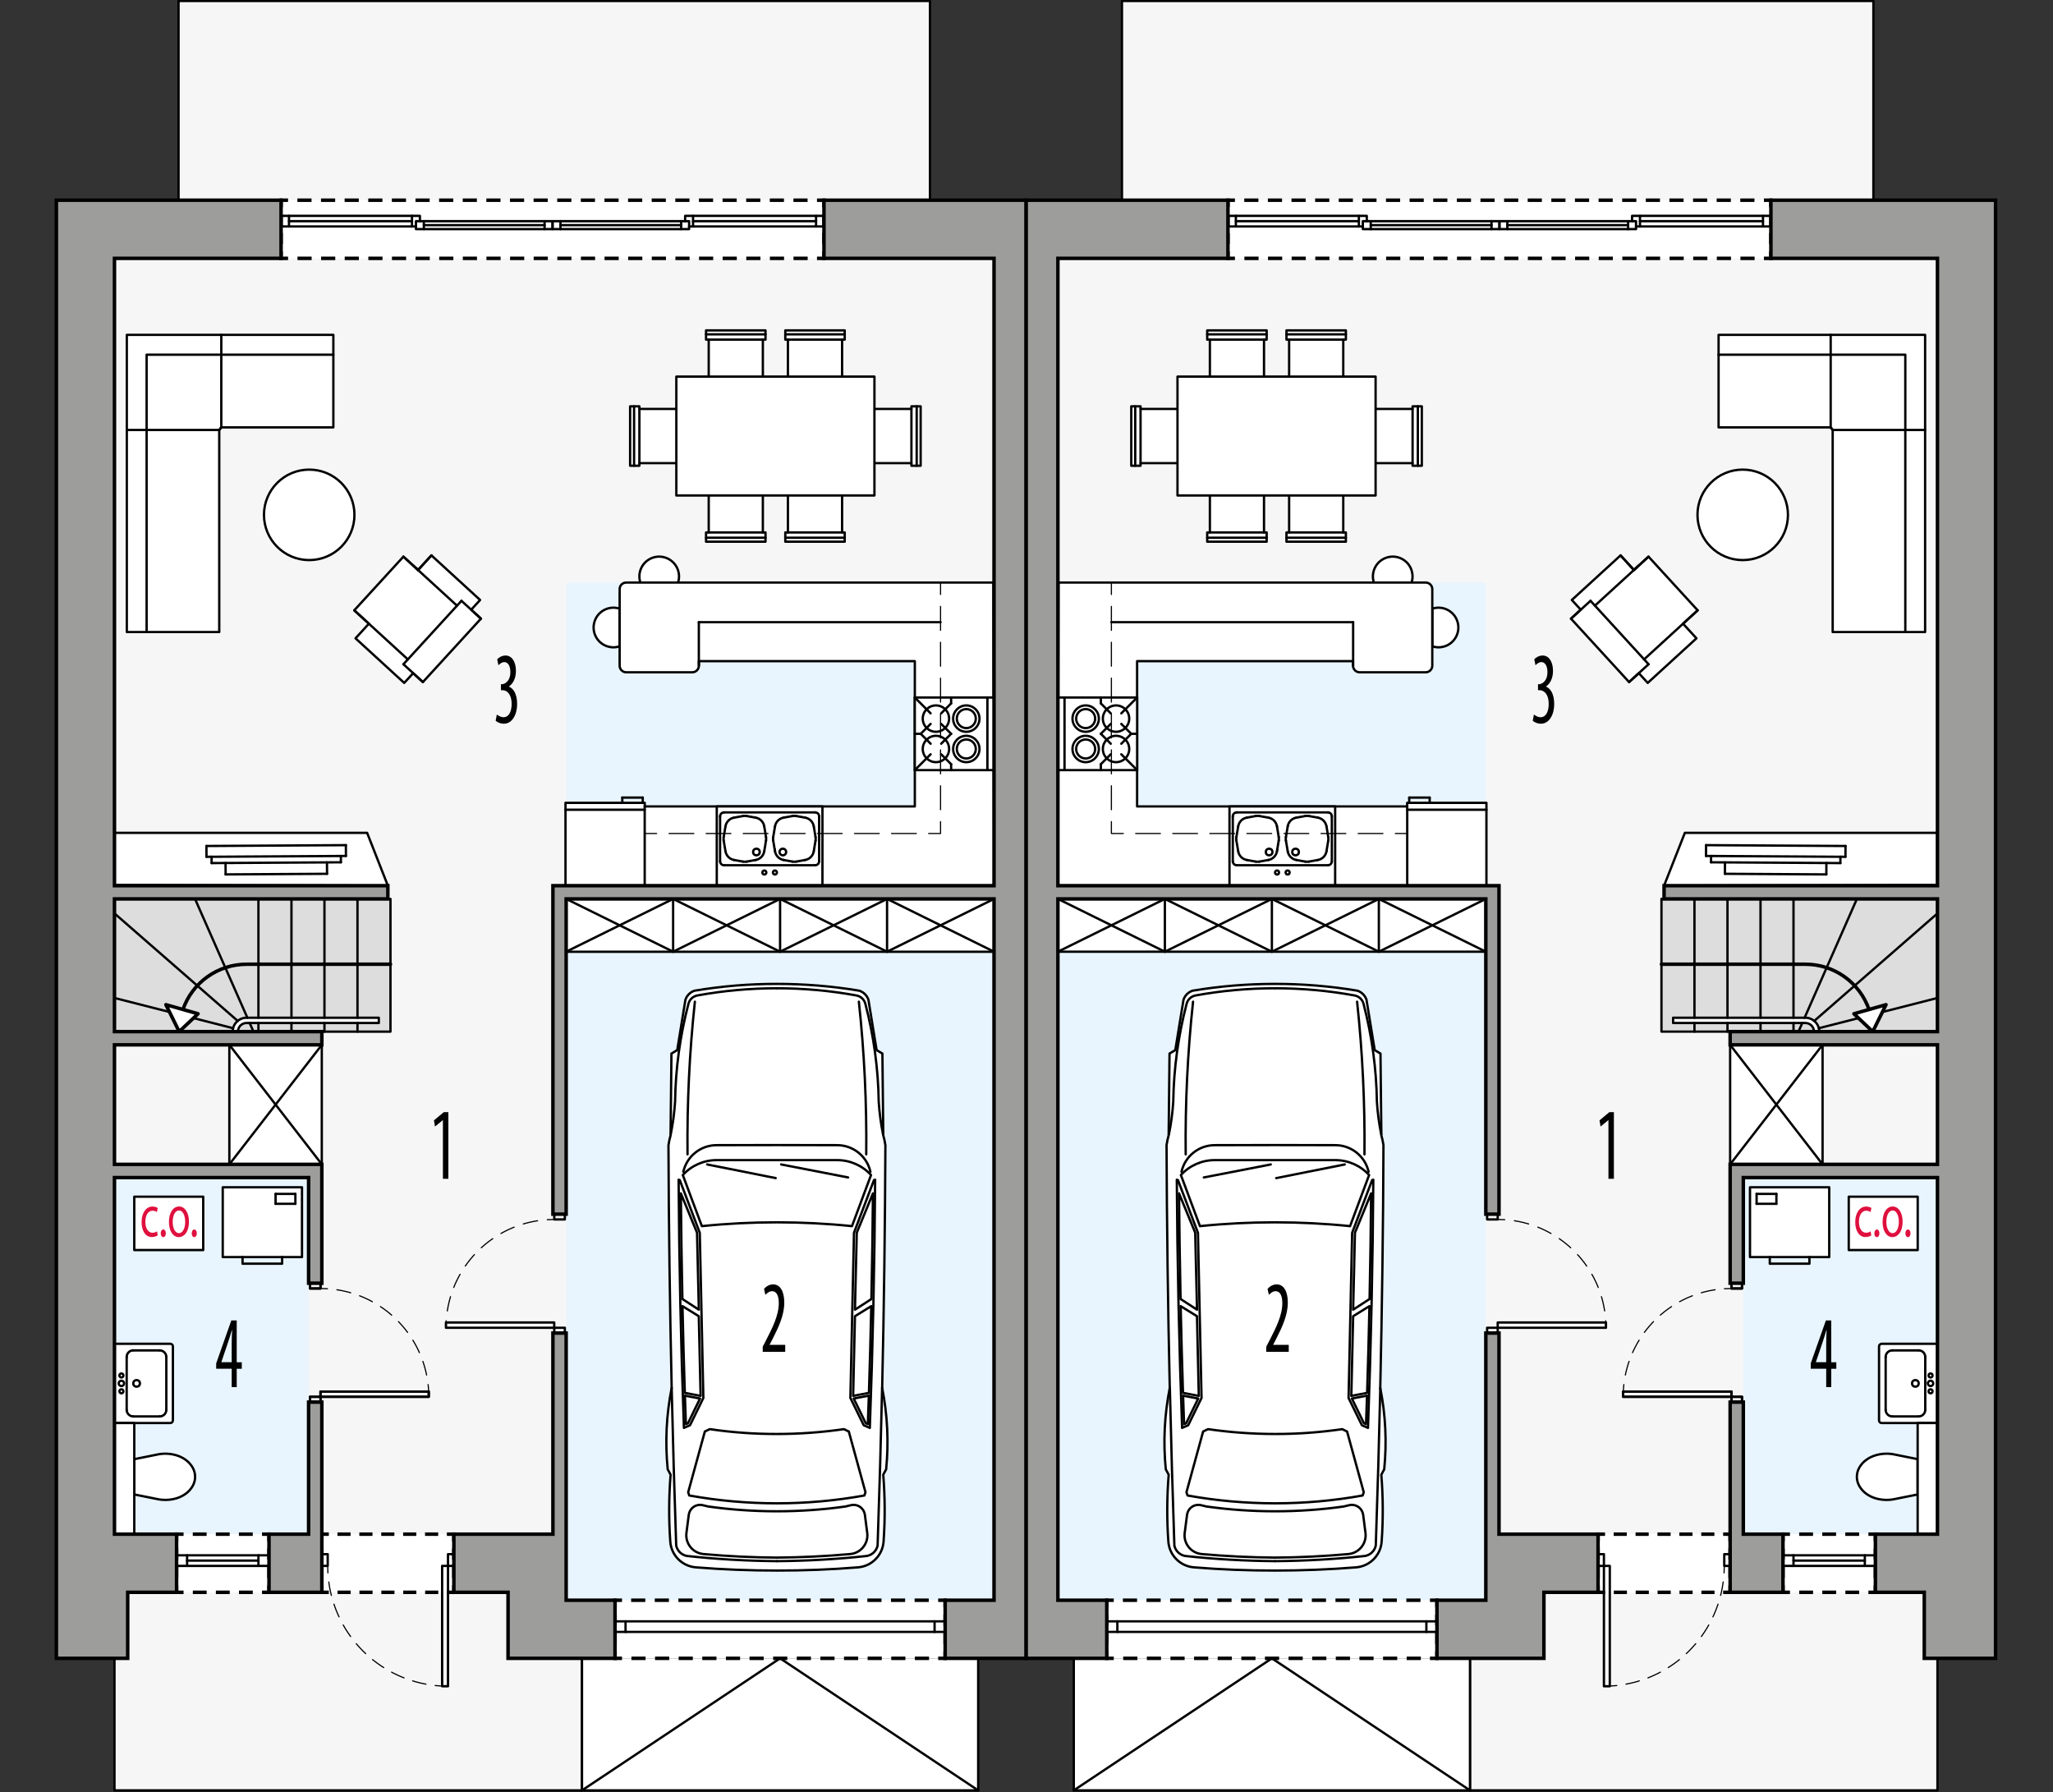 <?xml version="1.0" encoding="UTF-8"?><svg id="a" xmlns="http://www.w3.org/2000/svg" viewBox="0 0 440.66 384.66"><rect x="0" y="0" width="440.66" height="384.66" fill="#333333" stroke="none"/><polygon points="240.82 42.97 240.82 .21 402.11 .21 402.11 42.97 422.66 42.97 422.66 355.92 415.86 355.92 415.86 384.26 315.52 384.26 315.52 355.92 220.22 355.92 220.22 42.97 240.82 42.97" fill="#f6f6f6" stroke="#000" stroke-linecap="round" stroke-linejoin="round" stroke-width=".5"/><path d="M374.19,252.74h41.67v76.54h-41.67v-76.54ZM227.07,343.45h91.84s0-218.41,0-218.41h-91.84s0,218.41,0,218.41Z" fill="#e8f5fe"/><polyline points="230.48 355.92 230.48 384.26 315.52 384.26 315.52 355.92" fill="#fff" stroke="#000" stroke-linecap="round" stroke-linejoin="round" stroke-width=".5"/><polyline points="315.52 384.26 273 355.92 230.48 384.26" fill="none" stroke="#000" stroke-linecap="round" stroke-linejoin="round" stroke-width=".5"/><rect x="227.07" y="192.93" width="91.84" height="11.34" transform="translate(545.99 397.19) rotate(-180)" fill="#fff" stroke="#000" stroke-linecap="round" stroke-linejoin="round" stroke-width=".5"/><line x1="273" y1="192.93" x2="273" y2="204.26" fill="none" stroke="#000" stroke-linecap="round" stroke-linejoin="round" stroke-width=".5"/><line x1="295.96" y1="192.93" x2="295.96" y2="204.26" fill="none" stroke="#000" stroke-linecap="round" stroke-linejoin="round" stroke-width=".5"/><line x1="250.03" y1="192.93" x2="250.03" y2="204.26" fill="none" stroke="#000" stroke-linecap="round" stroke-linejoin="round" stroke-width=".5"/><line x1="295.96" y1="204.26" x2="318.92" y2="192.93" fill="none" stroke="#000" stroke-linecap="round" stroke-linejoin="round" stroke-width=".5"/><line x1="273" y1="192.93" x2="295.96" y2="204.26" fill="none" stroke="#000" stroke-linecap="round" stroke-linejoin="round" stroke-width=".5"/><line x1="250.03" y1="204.26" x2="273" y2="192.93" fill="none" stroke="#000" stroke-linecap="round" stroke-linejoin="round" stroke-width=".5"/><line x1="227.07" y1="192.93" x2="250.03" y2="204.26" fill="none" stroke="#000" stroke-linecap="round" stroke-linejoin="round" stroke-width=".5"/><line x1="250.03" y1="192.93" x2="227.07" y2="204.26" fill="none" stroke="#000" stroke-linecap="round" stroke-linejoin="round" stroke-width=".5"/><line x1="273" y1="204.26" x2="250.03" y2="192.93" fill="none" stroke="#000" stroke-linecap="round" stroke-linejoin="round" stroke-width=".5"/><line x1="295.96" y1="192.93" x2="273" y2="204.26" fill="none" stroke="#000" stroke-linecap="round" stroke-linejoin="round" stroke-width=".5"/><line x1="318.92" y1="204.26" x2="295.96" y2="192.93" fill="none" stroke="#000" stroke-linecap="round" stroke-linejoin="round" stroke-width=".5"/><path d="M382.7,329.27h19.84v12.47h-19.84v-12.47ZM343.01,341.75h28.35s0-12.47,0-12.47h-28.35s0,12.47,0,12.47ZM237.56,355.92h70.87s0-12.47,0-12.47h-70.87s0,12.47,0,12.47ZM263.57,55.45h116.54s0-12.47,0-12.47h-116.54s0,12.47,0,12.47Z" fill="#fff"/><polyline points="382.7 330.77 382.7 329.27 384.2 329.27" fill="none" stroke="#000" stroke-miterlimit="10" stroke-width=".75"/><line x1="386.18" y1="329.27" x2="400.05" y2="329.27" fill="none" stroke="#000" stroke-dasharray="2.97 1.98" stroke-miterlimit="10" stroke-width=".75"/><polyline points="401.04 329.27 402.54 329.27 402.54 330.77" fill="none" stroke="#000" stroke-miterlimit="10" stroke-width=".75"/><line x1="402.54" y1="332.35" x2="402.54" y2="339.46" fill="none" stroke="#000" stroke-dasharray="2.37 1.58" stroke-miterlimit="10" stroke-width=".75"/><polyline points="402.54 340.25 402.54 341.75 401.04 341.75" fill="none" stroke="#000" stroke-miterlimit="10" stroke-width=".75"/><line x1="399.06" y1="341.75" x2="385.19" y2="341.75" fill="none" stroke="#000" stroke-dasharray="2.97 1.98" stroke-miterlimit="10" stroke-width=".75"/><polyline points="384.2 341.75 382.7 341.75 382.7 340.25" fill="none" stroke="#000" stroke-miterlimit="10" stroke-width=".75"/><line x1="382.7" y1="338.67" x2="382.7" y2="331.56" fill="none" stroke="#000" stroke-dasharray="2.37 1.58" stroke-miterlimit="10" stroke-width=".75"/><polyline points="343.01 340.25 343.01 341.75 344.51 341.75" fill="none" stroke="#000" stroke-miterlimit="10" stroke-width=".75"/><line x1="346.39" y1="341.75" x2="368.92" y2="341.75" fill="none" stroke="#000" stroke-dasharray="2.82 1.88" stroke-miterlimit="10" stroke-width=".75"/><polyline points="369.86 341.75 371.36 341.75 371.36 340.25" fill="none" stroke="#000" stroke-miterlimit="10" stroke-width=".75"/><line x1="371.36" y1="338.67" x2="371.36" y2="331.56" fill="none" stroke="#000" stroke-dasharray="2.37 1.58" stroke-miterlimit="10" stroke-width=".75"/><polyline points="371.36 330.77 371.36 329.27 369.86 329.27" fill="none" stroke="#000" stroke-miterlimit="10" stroke-width=".75"/><line x1="367.98" y1="329.27" x2="345.45" y2="329.27" fill="none" stroke="#000" stroke-dasharray="2.82 1.88" stroke-miterlimit="10" stroke-width=".75"/><polyline points="344.51 329.27 343.01 329.27 343.01 330.77" fill="none" stroke="#000" stroke-miterlimit="10" stroke-width=".75"/><line x1="343.01" y1="332.35" x2="343.01" y2="339.46" fill="none" stroke="#000" stroke-dasharray="2.37 1.58" stroke-miterlimit="10" stroke-width=".75"/><polyline points="237.56 354.42 237.56 355.92 239.06 355.92" fill="none" stroke="#000" stroke-miterlimit="10" stroke-width=".75"/><line x1="241.09" y1="355.92" x2="305.92" y2="355.92" fill="none" stroke="#000" stroke-dasharray="3.04 2.03" stroke-miterlimit="10" stroke-width=".75"/><polyline points="306.93 355.92 308.43 355.92 308.43 354.42" fill="none" stroke="#000" stroke-miterlimit="10" stroke-width=".75"/><line x1="308.43" y1="352.84" x2="308.43" y2="345.74" fill="none" stroke="#000" stroke-dasharray="2.37 1.58" stroke-miterlimit="10" stroke-width=".75"/><polyline points="308.43 344.95 308.43 343.45 306.93 343.45" fill="none" stroke="#000" stroke-miterlimit="10" stroke-width=".75"/><line x1="304.9" y1="343.45" x2="240.08" y2="343.45" fill="none" stroke="#000" stroke-dasharray="3.04 2.03" stroke-miterlimit="10" stroke-width=".75"/><polyline points="239.06 343.45 237.56 343.45 237.56 344.95" fill="none" stroke="#000" stroke-miterlimit="10" stroke-width=".75"/><line x1="237.56" y1="346.52" x2="237.56" y2="353.63" fill="none" stroke="#000" stroke-dasharray="2.37 1.58" stroke-miterlimit="10" stroke-width=".75"/><polyline points="263.57 53.95 263.57 55.45 265.07 55.45" fill="none" stroke="#000" stroke-miterlimit="10" stroke-width=".75"/><line x1="267.1" y1="55.45" x2="377.6" y2="55.45" fill="none" stroke="#000" stroke-dasharray="3.04 2.03" stroke-miterlimit="10" stroke-width=".75"/><polyline points="378.61 55.45 380.11 55.45 380.11 53.95" fill="none" stroke="#000" stroke-miterlimit="10" stroke-width=".75"/><line x1="380.11" y1="52.37" x2="380.11" y2="45.26" fill="none" stroke="#000" stroke-dasharray="2.37 1.58" stroke-miterlimit="10" stroke-width=".75"/><polyline points="380.11 44.47 380.11 42.97 378.61 42.97" fill="none" stroke="#000" stroke-miterlimit="10" stroke-width=".75"/><line x1="376.58" y1="42.97" x2="266.08" y2="42.97" fill="none" stroke="#000" stroke-dasharray="3.04 2.03" stroke-miterlimit="10" stroke-width=".75"/><polyline points="265.07 42.97 263.57 42.97 263.57 44.47" fill="none" stroke="#000" stroke-miterlimit="10" stroke-width=".75"/><line x1="263.57" y1="46.05" x2="263.57" y2="53.16" fill="none" stroke="#000" stroke-dasharray="2.37 1.58" stroke-miterlimit="10" stroke-width=".75"/><rect x="356.62" y="192.93" width="59.24" height="28.49" transform="translate(772.48 414.34) rotate(-180)" fill="#ddd" stroke="#000" stroke-linecap="round" stroke-linejoin="round" stroke-width=".5"/><polygon points="415.86 189.95 415.86 178.75 361.64 178.75 357.18 190.09 415.86 189.95" fill="#fff" stroke="#000" stroke-linecap="round" stroke-linejoin="round" stroke-width=".5"/><rect x="375.62" y="254.82" width="17.01" height="14.98" fill="#fff" stroke="#000" stroke-linecap="round" stroke-linejoin="round" stroke-width=".5"/><line x1="395.02" y1="185.24" x2="367.26" y2="185.07" fill="#fff" stroke="#000" stroke-linecap="round" stroke-linejoin="round" stroke-width=".5"/><line x1="396.13" y1="181.57" x2="366.19" y2="181.39" fill="#fff" stroke="#000" stroke-linecap="round" stroke-linejoin="round" stroke-width=".5"/><line x1="396.11" y1="183.89" x2="366.18" y2="183.71" fill="#fff" stroke="#000" stroke-linecap="round" stroke-linejoin="round" stroke-width=".5"/><line x1="392.01" y1="187.67" x2="370.24" y2="187.54" fill="#fff" stroke="#000" stroke-linecap="round" stroke-linejoin="round" stroke-width=".5"/><line x1="367.26" y1="185.07" x2="367.27" y2="183.71" fill="#fff" stroke="#000" stroke-linecap="round" stroke-linejoin="round" stroke-width=".5"/><line x1="370.24" y1="187.54" x2="370.25" y2="185.09" fill="#fff" stroke="#000" stroke-linecap="round" stroke-linejoin="round" stroke-width=".5"/><line x1="395.02" y1="185.24" x2="395.03" y2="183.88" fill="#fff" stroke="#000" stroke-linecap="round" stroke-linejoin="round" stroke-width=".5"/><line x1="392.01" y1="187.67" x2="392.02" y2="185.22" fill="#fff" stroke="#000" stroke-linecap="round" stroke-linejoin="round" stroke-width=".5"/><line x1="396.11" y1="183.89" x2="396.13" y2="181.57" fill="#fff" stroke="#000" stroke-linecap="round" stroke-linejoin="round" stroke-width=".5"/><line x1="366.18" y1="183.71" x2="366.19" y2="181.39" fill="#fff" stroke="#000" stroke-linecap="round" stroke-linejoin="round" stroke-width=".5"/><path d="M302.98,125.04c.28-.86.28-1.79,0-2.65-.73-2.23-3.14-3.45-5.37-2.71-2.23.73-3.45,3.14-2.71,5.37h8.08Z" fill="#fff" stroke="#000" stroke-linecap="round" stroke-linejoin="round" stroke-width=".5"/><path d="M307.45,138.72c.86.28,1.79.28,2.65,0,2.23-.73,3.45-3.14,2.71-5.37-.73-2.23-3.14-3.45-5.37-2.71v8.08Z" fill="#fff" stroke="#000" stroke-linecap="round" stroke-linejoin="round" stroke-width=".5"/><path d="M227.07,190.09l91.98.14v-17.92s-17.01,0-17.01,0v.77s-57.97,0-57.97,0v-31.18h46.35v.97c0,.78.63,1.42,1.42,1.42h14.17c.78,0,1.42-.63,1.42-1.42v-16.42c0-.78-.63-1.42-1.42-1.42h-78.81s-.14,65.06-.14,65.06Z" fill="#fff" stroke="#000" stroke-linecap="round" stroke-linejoin="round" stroke-width=".5"/><polyline points="228.49 165.29 228.49 165.29 244.08 165.29 244.08 149.7 227.07 149.7 227.07 165.29 228.49 165.29 228.49 149.7" fill="#fff" stroke="#000" stroke-linecap="round" stroke-linejoin="round" stroke-width=".5"/><line x1="236.29" y1="149.7" x2="236.29" y2="150.97" fill="#fff" stroke="#000" stroke-linecap="round" stroke-linejoin="round" stroke-width=".5"/><line x1="236.29" y1="165.29" x2="236.29" y2="164.01" fill="#fff" stroke="#000" stroke-linecap="round" stroke-linejoin="round" stroke-width=".5"/><line x1="244.08" y1="157.49" x2="242.81" y2="157.49" fill="#fff" stroke="#000" stroke-linecap="round" stroke-linejoin="round" stroke-width=".5"/><line x1="236.29" y1="150.97" x2="238.41" y2="153.1" fill="#fff" stroke="#000" stroke-linecap="round" stroke-linejoin="round" stroke-width=".5"/><line x1="240.68" y1="155.37" x2="242.81" y2="157.49" fill="#fff" stroke="#000" stroke-linecap="round" stroke-linejoin="round" stroke-width=".5"/><line x1="242.81" y1="157.49" x2="240.68" y2="159.62" fill="#fff" stroke="#000" stroke-linecap="round" stroke-linejoin="round" stroke-width=".5"/><line x1="238.41" y1="161.89" x2="236.29" y2="164.01" fill="#fff" stroke="#000" stroke-linecap="round" stroke-linejoin="round" stroke-width=".5"/><line x1="240.68" y1="153.1" x2="244.08" y2="149.7" fill="#fff" stroke="#000" stroke-linecap="round" stroke-linejoin="round" stroke-width=".5"/><line x1="236.29" y1="157.49" x2="238.41" y2="159.62" fill="#fff" stroke="#000" stroke-linecap="round" stroke-linejoin="round" stroke-width=".5"/><circle cx="239.55" cy="160.75" r="2.83" fill="none" stroke="#000" stroke-linecap="round" stroke-linejoin="round" stroke-width=".5"/><circle cx="233.03" cy="160.75" r="2.83" fill="none" stroke="#000" stroke-linecap="round" stroke-linejoin="round" stroke-width=".5"/><circle cx="233.03" cy="154.23" r="2.83" fill="none" stroke="#000" stroke-linecap="round" stroke-linejoin="round" stroke-width=".5"/><circle cx="239.55" cy="154.23" r="2.83" fill="none" stroke="#000" stroke-linecap="round" stroke-linejoin="round" stroke-width=".5"/><line x1="236.29" y1="157.49" x2="238.41" y2="155.37" fill="#fff" stroke="#000" stroke-linecap="round" stroke-linejoin="round" stroke-width=".5"/><line x1="240.68" y1="161.89" x2="244.08" y2="165.29" fill="#fff" stroke="#000" stroke-linecap="round" stroke-linejoin="round" stroke-width=".5"/><circle cx="233.03" cy="160.75" r="2.04" fill="#fff" stroke="#000" stroke-linecap="round" stroke-linejoin="round" stroke-width=".5"/><circle cx="233.03" cy="154.23" r="2.04" fill="#fff" stroke="#000" stroke-linecap="round" stroke-linejoin="round" stroke-width=".5"/><line x1="319.06" y1="173.79" x2="302.05" y2="173.79" fill="#fff" stroke="#000" stroke-linecap="round" stroke-linejoin="round" stroke-width=".5"/><line x1="306.87" y1="172.31" x2="306.87" y2="171.18" fill="#fff" stroke="#000" stroke-linecap="round" stroke-linejoin="round" stroke-width=".5"/><line x1="306.87" y1="171.18" x2="302.48" y2="171.18" fill="#fff" stroke="#000" stroke-linecap="round" stroke-linejoin="round" stroke-width=".5"/><line x1="302.48" y1="171.18" x2="302.48" y2="172.31" fill="#fff" stroke="#000" stroke-linecap="round" stroke-linejoin="round" stroke-width=".5"/><line x1="302.05" y1="173.08" x2="302.05" y2="190.23" fill="#fff" stroke="#000" stroke-linecap="round" stroke-linejoin="round" stroke-width=".5"/><rect x="263.9" y="173.08" width="22.68" height="17.01" fill="#fff" stroke="#000" stroke-linecap="round" stroke-linejoin="round" stroke-width=".5"/><circle cx="276.38" cy="187.26" r=".43" fill="#fff" stroke="#000" stroke-linecap="round" stroke-linejoin="round" stroke-width=".5"/><circle cx="274.11" cy="187.26" r=".43" fill="#fff" stroke="#000" stroke-linecap="round" stroke-linejoin="round" stroke-width=".5"/><line x1="265.46" y1="185.7" x2="285.02" y2="185.7" fill="#fff" stroke="#000" stroke-linecap="round" stroke-linejoin="round" stroke-width=".5"/><line x1="265.46" y1="174.36" x2="285.02" y2="174.36" fill="#fff" stroke="#000" stroke-linecap="round" stroke-linejoin="round" stroke-width=".5"/><line x1="274.15" y1="182.31" x2="274.15" y2="182.31" fill="#fff" stroke="#000" stroke-linecap="round" stroke-linejoin="round" stroke-width=".5"/><line x1="274.15" y1="182.31" x2="274.15" y2="182.31" fill="#fff" stroke="#000" stroke-linecap="round" stroke-linejoin="round" stroke-width=".5"/><line x1="285.1" y1="180.4" x2="284.72" y2="182.71" fill="#fff" stroke="#000" stroke-linecap="round" stroke-linejoin="round" stroke-width=".5"/><line x1="284.72" y1="177.35" x2="285.1" y2="179.66" fill="#fff" stroke="#000" stroke-linecap="round" stroke-linejoin="round" stroke-width=".5"/><line x1="280.96" y1="175.14" x2="282.88" y2="175.49" fill="#fff" stroke="#000" stroke-linecap="round" stroke-linejoin="round" stroke-width=".5"/><line x1="278.23" y1="175.49" x2="280.15" y2="175.14" fill="#fff" stroke="#000" stroke-linecap="round" stroke-linejoin="round" stroke-width=".5"/><line x1="276.01" y1="179.66" x2="276.4" y2="177.35" fill="#fff" stroke="#000" stroke-linecap="round" stroke-linejoin="round" stroke-width=".5"/><line x1="276.4" y1="182.71" x2="276.01" y2="180.4" fill="#fff" stroke="#000" stroke-linecap="round" stroke-linejoin="round" stroke-width=".5"/><line x1="280.15" y1="184.92" x2="278.23" y2="184.57" fill="#fff" stroke="#000" stroke-linecap="round" stroke-linejoin="round" stroke-width=".5"/><line x1="282.88" y1="184.57" x2="280.96" y2="184.92" fill="#fff" stroke="#000" stroke-linecap="round" stroke-linejoin="round" stroke-width=".5"/><path d="M278.23,184.57c-.94-.17-1.67-.91-1.83-1.86" fill="#fff" stroke="#000" stroke-linecap="round" stroke-linejoin="round" stroke-width=".5"/><path d="M284.72,182.71c-.16.94-.89,1.69-1.83,1.86" fill="#fff" stroke="#000" stroke-linecap="round" stroke-linejoin="round" stroke-width=".5"/><path d="M282.88,175.49c.94.17,1.67.91,1.83,1.86" fill="#fff" stroke="#000" stroke-linecap="round" stroke-linejoin="round" stroke-width=".5"/><path d="M276.4,177.35c.16-.94.89-1.69,1.83-1.86" fill="#fff" stroke="#000" stroke-linecap="round" stroke-linejoin="round" stroke-width=".5"/><path d="M276.01,180.4c-.04-.25-.04-.5,0-.75" fill="#fff" stroke="#000" stroke-linecap="round" stroke-linejoin="round" stroke-width=".5"/><path d="M280.96,184.92c-.27.05-.54.05-.81,0" fill="#fff" stroke="#000" stroke-linecap="round" stroke-linejoin="round" stroke-width=".5"/><path d="M285.1,179.66c.04.25.04.5,0,.75" fill="#fff" stroke="#000" stroke-linecap="round" stroke-linejoin="round" stroke-width=".5"/><path d="M280.15,175.14c.27-.05.54-.05.81,0" fill="#fff" stroke="#000" stroke-linecap="round" stroke-linejoin="round" stroke-width=".5"/><path d="M269.52,175.14c.27-.05.54-.05.81,0" fill="#fff" stroke="#000" stroke-linecap="round" stroke-linejoin="round" stroke-width=".5"/><path d="M265.38,180.4c-.04-.25-.04-.5,0-.75" fill="#fff" stroke="#000" stroke-linecap="round" stroke-linejoin="round" stroke-width=".5"/><path d="M270.33,184.92c-.27.05-.54.05-.81,0" fill="#fff" stroke="#000" stroke-linecap="round" stroke-linejoin="round" stroke-width=".5"/><path d="M274.47,179.66c.04.25.04.5,0,.75" fill="#fff" stroke="#000" stroke-linecap="round" stroke-linejoin="round" stroke-width=".5"/><path d="M272.26,175.49c.94.17,1.67.91,1.83,1.86" fill="#fff" stroke="#000" stroke-linecap="round" stroke-linejoin="round" stroke-width=".5"/><path d="M265.77,177.35c.16-.94.89-1.69,1.83-1.86" fill="#fff" stroke="#000" stroke-linecap="round" stroke-linejoin="round" stroke-width=".5"/><path d="M267.6,184.57c-.94-.17-1.67-.91-1.83-1.86" fill="#fff" stroke="#000" stroke-linecap="round" stroke-linejoin="round" stroke-width=".5"/><path d="M274.09,182.71c-.16.94-.89,1.69-1.83,1.86" fill="#fff" stroke="#000" stroke-linecap="round" stroke-linejoin="round" stroke-width=".5"/><line x1="267.6" y1="184.57" x2="269.52" y2="184.92" fill="#fff" stroke="#000" stroke-linecap="round" stroke-linejoin="round" stroke-width=".5"/><line x1="270.33" y1="184.92" x2="272.26" y2="184.57" fill="#fff" stroke="#000" stroke-linecap="round" stroke-linejoin="round" stroke-width=".5"/><line x1="274.09" y1="182.71" x2="274.47" y2="180.4" fill="#fff" stroke="#000" stroke-linecap="round" stroke-linejoin="round" stroke-width=".5"/><line x1="274.47" y1="179.66" x2="274.09" y2="177.35" fill="#fff" stroke="#000" stroke-linecap="round" stroke-linejoin="round" stroke-width=".5"/><line x1="272.26" y1="175.49" x2="270.33" y2="175.14" fill="#fff" stroke="#000" stroke-linecap="round" stroke-linejoin="round" stroke-width=".5"/><line x1="269.52" y1="175.14" x2="267.6" y2="175.49" fill="#fff" stroke="#000" stroke-linecap="round" stroke-linejoin="round" stroke-width=".5"/><line x1="265.77" y1="177.35" x2="265.38" y2="179.66" fill="#fff" stroke="#000" stroke-linecap="round" stroke-linejoin="round" stroke-width=".5"/><line x1="265.38" y1="180.4" x2="265.77" y2="182.71" fill="#fff" stroke="#000" stroke-linecap="round" stroke-linejoin="round" stroke-width=".5"/><circle cx="278.08" cy="182.86" r=".71" fill="#fff" stroke="#000" stroke-linecap="round" stroke-linejoin="round" stroke-width=".5"/><circle cx="272.41" cy="182.86" r=".71" fill="#fff" stroke="#000" stroke-linecap="round" stroke-linejoin="round" stroke-width=".5"/><path d="M265.46,185.7c-.47,0-.85-.38-.85-.85" fill="#fff" stroke="#000" stroke-linecap="round" stroke-linejoin="round" stroke-width=".5"/><path d="M285.87,184.85c0,.47-.38.85-.85.85" fill="#fff" stroke="#000" stroke-linecap="round" stroke-linejoin="round" stroke-width=".5"/><path d="M264.61,175.21c0-.47.38-.85.85-.85" fill="#fff" stroke="#000" stroke-linecap="round" stroke-linejoin="round" stroke-width=".5"/><path d="M285.02,174.36c.47,0,.85.38.85.85" fill="#fff" stroke="#000" stroke-linecap="round" stroke-linejoin="round" stroke-width=".5"/><line x1="285.87" y1="175.21" x2="285.87" y2="184.85" fill="#fff" stroke="#000" stroke-linecap="round" stroke-linejoin="round" stroke-width=".5"/><line x1="264.61" y1="175.21" x2="264.61" y2="184.85" fill="#fff" stroke="#000" stroke-linecap="round" stroke-linejoin="round" stroke-width=".5"/><line x1="290.44" y1="133.54" x2="238.55" y2="133.54" fill="#fff" stroke="#000" stroke-linecap="round" stroke-linejoin="round" stroke-width=".5"/><line x1="290.44" y1="142.87" x2="290.44" y2="133.54" fill="#fff" stroke="#000" stroke-linecap="round" stroke-linejoin="round" stroke-width=".5"/><rect x="396.82" y="256.84" width="14.8" height="11.45" fill="#fff" stroke="#000" stroke-linecap="round" stroke-linejoin="round" stroke-width=".5"/><polygon points="350.71 122.34 353.84 119.47 364.39 130.99 361.25 133.86 364.13 137 353.67 146.57 351.76 144.48 349.67 146.39 337.2 132.78 339.3 130.86 337.38 128.77 347.84 119.2 350.71 122.34" fill="#fff" stroke="#000" stroke-linecap="round" stroke-linejoin="round" stroke-width=".5"/><polygon points="392.94 91.72 368.96 91.72 368.88 91.72 368.88 71.87 413.21 71.87 413.21 135.65 393.37 135.65 393.37 92.28 392.94 91.72" fill="#fff" stroke="#000" stroke-linecap="round" stroke-linejoin="round" stroke-width=".5"/><polyline points="392.94 71.87 392.94 91.72 393.37 92.28 413.21 92.28" fill="none" stroke="#000" stroke-linecap="round" stroke-linejoin="round" stroke-width=".5"/><line x1="364.39" y1="130.99" x2="352.89" y2="141.52" fill="#fff" stroke="#000" stroke-linecap="round" stroke-linejoin="round" stroke-width=".5"/><line x1="350.71" y1="122.34" x2="351.75" y2="121.38" fill="#fff" stroke="#000" stroke-linecap="round" stroke-linejoin="round" stroke-width=".5"/><line x1="347.84" y1="119.2" x2="350.71" y2="122.34" fill="#fff" stroke="#000" stroke-linecap="round" stroke-linejoin="round" stroke-width=".5"/><line x1="341.39" y1="128.95" x2="353.85" y2="142.56" fill="#fff" stroke="#000" stroke-linecap="round" stroke-linejoin="round" stroke-width=".5"/><line x1="353.84" y1="119.47" x2="342.34" y2="129.99" fill="#fff" stroke="#000" stroke-linecap="round" stroke-linejoin="round" stroke-width=".5"/><line x1="337.2" y1="132.78" x2="341.39" y2="128.95" fill="#fff" stroke="#000" stroke-linecap="round" stroke-linejoin="round" stroke-width=".5"/><polyline points="368.88 76.13 408.96 76.13 408.96 135.65" fill="none" stroke="#000" stroke-linecap="round" stroke-linejoin="round" stroke-width=".5"/><line x1="349.67" y1="146.39" x2="353.85" y2="142.56" fill="#fff" stroke="#000" stroke-linecap="round" stroke-linejoin="round" stroke-width=".5"/><circle cx="374.06" cy="110.5" r="9.71" fill="#fff" stroke="#000" stroke-linecap="round" stroke-linejoin="round" stroke-width=".5"/><path d="M415.86,305.42h-11.97c-.31,0-.57-.25-.57-.57v-15.87c0-.31.25-.57.57-.57h11.97v17.01Z" fill="#fff" stroke="#000" stroke-linecap="round" stroke-linejoin="round" stroke-width=".5"/><circle cx="414.38" cy="298.61" r=".43" fill="#fff" stroke="#000" stroke-linecap="round" stroke-linejoin="round" stroke-width=".5"/><circle cx="414.38" cy="296.91" r=".57" fill="#fff" stroke="#000" stroke-linecap="round" stroke-linejoin="round" stroke-width=".5"/><circle cx="414.38" cy="295.21" r=".43" fill="#fff" stroke="#000" stroke-linecap="round" stroke-linejoin="round" stroke-width=".5"/><line x1="413.24" y1="302.58" x2="413.24" y2="291.24" fill="#fff" stroke="#000" stroke-linecap="round" stroke-linejoin="round" stroke-width=".5"/><line x1="406.16" y1="304" x2="411.82" y2="304" fill="#fff" stroke="#000" stroke-linecap="round" stroke-linejoin="round" stroke-width=".5"/><line x1="411.82" y1="289.83" x2="406.16" y2="289.83" fill="#fff" stroke="#000" stroke-linecap="round" stroke-linejoin="round" stroke-width=".5"/><path d="M411.82,304c.78,0,1.42-.63,1.42-1.42" fill="#fff" stroke="#000" stroke-linecap="round" stroke-linejoin="round" stroke-width=".5"/><path d="M413.24,291.24c0-.78-.63-1.42-1.42-1.42" fill="#fff" stroke="#000" stroke-linecap="round" stroke-linejoin="round" stroke-width=".5"/><circle cx="411.12" cy="296.91" r=".71" fill="#fff" stroke="#000" stroke-linecap="round" stroke-linejoin="round" stroke-width=".5"/><line x1="404.74" y1="302.58" x2="404.74" y2="291.24" fill="#fff" stroke="#000" stroke-linecap="round" stroke-linejoin="round" stroke-width=".5"/><path d="M404.74,302.58c0,.78.63,1.42,1.42,1.42" fill="#fff" stroke="#000" stroke-linecap="round" stroke-linejoin="round" stroke-width=".5"/><path d="M406.16,289.83c-.78,0-1.42.63-1.42,1.42" fill="#fff" stroke="#000" stroke-linecap="round" stroke-linejoin="round" stroke-width=".5"/><path d="M411.61,313.17l-4.74-.95c-1.42-.34-2.89-.29-4.29.12-.7.21-1.37.53-1.97.96s-1.13,1-1.51,1.66c-.72,1.24-.72,2.76,0,4,.38.65.89,1.22,1.51,1.66s1.26.75,1.97.96c1.39.41,2.87.45,4.29.12l4.74-.95v-7.56Z" fill="#fff" stroke="#000" stroke-linecap="round" stroke-linejoin="round" stroke-width=".5"/><line x1="377.04" y1="258.37" x2="381.29" y2="258.37" fill="#fff" stroke="#000" stroke-linecap="round" stroke-linejoin="round" stroke-width=".5"/><line x1="381.29" y1="258.37" x2="381.29" y2="256.24" fill="#fff" stroke="#000" stroke-linecap="round" stroke-linejoin="round" stroke-width=".5"/><line x1="377.04" y1="256.24" x2="377.04" y2="258.37" fill="#fff" stroke="#000" stroke-linecap="round" stroke-linejoin="round" stroke-width=".5"/><line x1="381.29" y1="256.24" x2="377.04" y2="256.24" fill="#fff" stroke="#000" stroke-linecap="round" stroke-linejoin="round" stroke-width=".5"/><polyline points="388.38 269.8 388.38 271.22 379.87 271.22 379.87 269.8" fill="none" stroke="#000" stroke-linecap="round" stroke-linejoin="round" stroke-width=".5"/><rect x="371.36" y="224.25" width="19.84" height="25.65" transform="translate(762.56 474.15) rotate(-180)" fill="#fff" stroke="#000" stroke-linecap="round" stroke-linejoin="round" stroke-width=".5"/><line x1="371.36" y1="249.9" x2="391.2" y2="224.25" fill="#fff" stroke="#000" stroke-linecap="round" stroke-linejoin="round" stroke-width=".5"/><line x1="391.2" y1="249.9" x2="371.36" y2="224.25" fill="#fff" stroke="#000" stroke-linecap="round" stroke-linejoin="round" stroke-width=".5"/><polygon points="303.2 99.96 305.18 99.96 305.18 87.21 303.2 87.21 303.2 87.77 292.43 87.77 292.43 99.4 303.2 99.4 303.2 99.96" fill="#fff" stroke="#000" stroke-linecap="round" stroke-linejoin="round" stroke-width=".5"/><line x1="303.2" y1="87.77" x2="303.2" y2="99.4" fill="#fff" stroke="#000" stroke-linecap="round" stroke-linejoin="round" stroke-width=".5"/><line x1="304.33" y1="87.21" x2="304.33" y2="99.96" fill="#fff" stroke="#000" stroke-linecap="round" stroke-linejoin="round" stroke-width=".5"/><polygon points="244.81 99.96 242.82 99.96 242.82 87.21 244.81 87.21 244.81 87.77 255.58 87.77 255.58 99.4 244.81 99.4 244.81 99.96" fill="#fff" stroke="#000" stroke-linecap="round" stroke-linejoin="round" stroke-width=".5"/><line x1="244.81" y1="87.77" x2="244.81" y2="99.4" fill="#fff" stroke="#000" stroke-linecap="round" stroke-linejoin="round" stroke-width=".5"/><line x1="243.67" y1="87.21" x2="243.67" y2="99.96" fill="#fff" stroke="#000" stroke-linecap="round" stroke-linejoin="round" stroke-width=".5"/><polygon points="271.88 114.28 271.88 116.26 259.12 116.26 259.12 114.28 259.69 114.28 259.69 103.51 271.31 103.51 271.31 114.28 271.88 114.28" fill="#fff" stroke="#000" stroke-linecap="round" stroke-linejoin="round" stroke-width=".5"/><line x1="259.69" y1="114.28" x2="271.31" y2="114.28" fill="#fff" stroke="#000" stroke-linecap="round" stroke-linejoin="round" stroke-width=".5"/><line x1="259.12" y1="115.41" x2="271.88" y2="115.41" fill="#fff" stroke="#000" stroke-linecap="round" stroke-linejoin="round" stroke-width=".5"/><polygon points="288.88 114.28 288.88 116.26 276.13 116.26 276.13 114.28 276.7 114.28 276.7 103.51 288.32 103.51 288.32 114.28 288.88 114.28" fill="#fff" stroke="#000" stroke-linecap="round" stroke-linejoin="round" stroke-width=".5"/><line x1="276.7" y1="114.28" x2="288.32" y2="114.28" fill="#fff" stroke="#000" stroke-linecap="round" stroke-linejoin="round" stroke-width=".5"/><line x1="276.13" y1="115.41" x2="288.88" y2="115.41" fill="#fff" stroke="#000" stroke-linecap="round" stroke-linejoin="round" stroke-width=".5"/><polygon points="271.88 72.89 271.88 70.91 259.12 70.91 259.12 72.89 259.69 72.89 259.69 83.66 271.31 83.66 271.31 72.89 271.88 72.89" fill="#fff" stroke="#000" stroke-linecap="round" stroke-linejoin="round" stroke-width=".5"/><line x1="259.69" y1="72.89" x2="271.31" y2="72.89" fill="#fff" stroke="#000" stroke-linecap="round" stroke-linejoin="round" stroke-width=".5"/><line x1="259.12" y1="71.76" x2="271.88" y2="71.76" fill="#fff" stroke="#000" stroke-linecap="round" stroke-linejoin="round" stroke-width=".5"/><polygon points="288.88 72.89 288.88 70.91 276.13 70.91 276.13 72.89 276.7 72.89 276.7 83.66 288.32 83.66 288.32 72.89 288.88 72.89" fill="#fff" stroke="#000" stroke-linecap="round" stroke-linejoin="round" stroke-width=".5"/><line x1="276.7" y1="72.89" x2="288.32" y2="72.89" fill="#fff" stroke="#000" stroke-linecap="round" stroke-linejoin="round" stroke-width=".5"/><line x1="276.13" y1="71.76" x2="288.88" y2="71.76" fill="#fff" stroke="#000" stroke-linecap="round" stroke-linejoin="round" stroke-width=".5"/><rect x="252.74" y="80.83" width="42.52" height="25.51" fill="#fff" stroke="#000" stroke-linecap="round" stroke-linejoin="round" stroke-width=".5"/><rect x="411.61" y="305.42" width="4.25" height="23.85" transform="translate(827.47 634.69) rotate(-180)" fill="#fff" stroke="#000" stroke-linecap="round" stroke-linejoin="round" stroke-width=".5"/><path d="M401.17,216.66c-2.02-5.81-7.5-9.71-13.65-9.71h-30.9" fill="none" stroke="#000" stroke-linecap="round" stroke-linejoin="round" stroke-width=".75"/><path d="M390.49,221.41c0-1.64-1.33-2.98-2.98-2.98h-28.39s0,1.13,0,1.13h28.39c1.02,0,1.84.82,1.84,1.84h1.13Z" fill="#fff" stroke="#000" stroke-linecap="round" stroke-linejoin="round" stroke-width=".5"/><line x1="363.7" y1="218.44" x2="363.7" y2="192.93" fill="none" stroke="#000" stroke-linecap="round" stroke-linejoin="round" stroke-width=".5"/><line x1="363.7" y1="221.41" x2="363.7" y2="219.57" fill="none" stroke="#000" stroke-linecap="round" stroke-linejoin="round" stroke-width=".5"/><line x1="370.79" y1="218.44" x2="370.79" y2="192.93" fill="none" stroke="#000" stroke-linecap="round" stroke-linejoin="round" stroke-width=".5"/><line x1="370.79" y1="221.41" x2="370.79" y2="219.57" fill="none" stroke="#000" stroke-linecap="round" stroke-linejoin="round" stroke-width=".5"/><line x1="377.88" y1="218.44" x2="377.88" y2="192.93" fill="none" stroke="#000" stroke-linecap="round" stroke-linejoin="round" stroke-width=".5"/><line x1="377.88" y1="221.41" x2="377.88" y2="219.57" fill="none" stroke="#000" stroke-linecap="round" stroke-linejoin="round" stroke-width=".5"/><line x1="384.96" y1="218.44" x2="384.96" y2="192.93" fill="none" stroke="#000" stroke-linecap="round" stroke-linejoin="round" stroke-width=".5"/><line x1="384.96" y1="221.41" x2="384.96" y2="219.57" fill="none" stroke="#000" stroke-linecap="round" stroke-linejoin="round" stroke-width=".5"/><line x1="390.4" y1="220.68" x2="415.86" y2="214.19" fill="none" stroke="#000" stroke-linecap="round" stroke-linejoin="round" stroke-width=".5"/><line x1="387.34" y1="218.44" x2="398.57" y2="192.93" fill="none" stroke="#000" stroke-linecap="round" stroke-linejoin="round" stroke-width=".5"/><line x1="386.03" y1="221.41" x2="386.84" y2="219.57" fill="none" stroke="#000" stroke-linecap="round" stroke-linejoin="round" stroke-width=".5"/><line x1="389.41" y1="219.12" x2="415.86" y2="196.04" fill="none" stroke="#000" stroke-linecap="round" stroke-linejoin="round" stroke-width=".5"/><polygon points="397.93 217.58 401.97 221.41 404.82 215.63 397.93 217.58" fill="#fff" stroke="#000" stroke-linecap="round" stroke-linejoin="round" stroke-width=".75"/><line x1="238.55" y1="125.04" x2="238.55" y2="127.59" fill="none" stroke="#000" stroke-linecap="round" stroke-linejoin="round" stroke-width=".25"/><line x1="238.55" y1="130.15" x2="238.55" y2="175.06" fill="none" stroke="#000" stroke-dasharray="5.13 2.57" stroke-linecap="round" stroke-linejoin="round" stroke-width=".25"/><polyline points="238.55 176.34 238.55 178.89 241.11 178.89" fill="none" stroke="#000" stroke-linecap="round" stroke-linejoin="round" stroke-width=".25"/><line x1="243.76" y1="178.89" x2="298.17" y2="178.89" fill="none" stroke="#000" stroke-dasharray="5.31 2.65" stroke-linecap="round" stroke-linejoin="round" stroke-width=".25"/><line x1="299.5" y1="178.89" x2="302.05" y2="178.89" fill="none" stroke="#000" stroke-linecap="round" stroke-linejoin="round" stroke-width=".25"/><rect x="371.64" y="299.79" width="2.27" height="1.13" fill="none" stroke="#000" stroke-linecap="round" stroke-linejoin="round" stroke-width=".5"/><rect x="371.64" y="275.41" width="2.27" height="1.13" fill="none" stroke="#000" stroke-linecap="round" stroke-linejoin="round" stroke-width=".5"/><rect x="348.4" y="298.66" width="23.24" height="1.13" fill="none" stroke="#000" stroke-linecap="round" stroke-linejoin="round" stroke-width=".5"/><path d="M371.64,276.55c-.5,0-1,.02-1.5.05" fill="none" stroke="#000" stroke-linecap="round" stroke-linejoin="round" stroke-width=".25"/><path d="M368.13,276.81c-9.95,1.51-17.88,9.33-19.45,19.35" fill="none" stroke="#000" stroke-dasharray="3.03 2.02" stroke-linecap="round" stroke-linejoin="round" stroke-width=".25"/><path d="M348.55,297.16c-.06.49-.1.99-.12,1.5" fill="none" stroke="#000" stroke-linecap="round" stroke-linejoin="round" stroke-width=".25"/><rect x="343.01" y="333.56" width="1.26" height="2.52" fill="none" stroke="#000" stroke-linecap="round" stroke-linejoin="round" stroke-width=".5"/><rect x="370.1" y="333.56" width="1.26" height="2.52" fill="none" stroke="#000" stroke-linecap="round" stroke-linejoin="round" stroke-width=".5"/><rect x="344.27" y="336.08" width="1.26" height="25.83" fill="none" stroke="#000" stroke-linecap="round" stroke-linejoin="round" stroke-width=".5"/><path d="M370.1,336.08c0,.5-.01,1-.04,1.5" fill="none" stroke="#000" stroke-linecap="round" stroke-linejoin="round" stroke-width=".25"/><path d="M369.87,339.53c-1.52,11.37-10.44,20.45-21.87,22.1" fill="none" stroke="#000" stroke-dasharray="2.94 1.96" stroke-linecap="round" stroke-linejoin="round" stroke-width=".25"/><path d="M347.03,361.76c-.49.05-.99.09-1.5.12" fill="none" stroke="#000" stroke-linecap="round" stroke-linejoin="round" stroke-width=".25"/><rect x="371.64" y="299.79" width="2.27" height="1.13" fill="none" stroke="#000" stroke-linecap="round" stroke-linejoin="round" stroke-width=".5"/><rect x="371.64" y="275.41" width="2.27" height="1.13" fill="none" stroke="#000" stroke-linecap="round" stroke-linejoin="round" stroke-width=".5"/><rect x="348.4" y="298.66" width="23.24" height="1.13" fill="none" stroke="#000" stroke-linecap="round" stroke-linejoin="round" stroke-width=".5"/><rect x="319.2" y="284.97" width="2.27" height="1.13" fill="none" stroke="#000" stroke-linecap="round" stroke-linejoin="round" stroke-width=".5"/><rect x="319.2" y="260.59" width="2.27" height="1.13" fill="none" stroke="#000" stroke-linecap="round" stroke-linejoin="round" stroke-width=".5"/><rect x="321.47" y="283.84" width="23.24" height="1.13" fill="none" stroke="#000" stroke-linecap="round" stroke-linejoin="round" stroke-width=".5"/><path d="M321.47,261.73c.5,0,1,.02,1.5.05" fill="none" stroke="#000" stroke-linecap="round" stroke-linejoin="round" stroke-width=".25"/><path d="M325.05,262c10.31,1.6,18.39,9.97,19.52,20.42" fill="none" stroke="#000" stroke-dasharray="3.14 2.09" stroke-linecap="round" stroke-linejoin="round" stroke-width=".25"/><path d="M344.66,283.47c.03.5.05,1,.05,1.5" fill="none" stroke="#000" stroke-linecap="round" stroke-linejoin="round" stroke-width=".25"/><line x1="239.83" y1="350.25" x2="239.83" y2="347.98" fill="none" stroke="#000" stroke-linecap="round" stroke-linejoin="round" stroke-width=".5"/><line x1="306.16" y1="350.25" x2="306.16" y2="347.98" fill="none" stroke="#000" stroke-linecap="round" stroke-linejoin="round" stroke-width=".5"/><line x1="237.56" y1="347.98" x2="308.43" y2="347.98" fill="none" stroke="#000" stroke-linecap="round" stroke-linejoin="round" stroke-width=".5"/><line x1="308.43" y1="350.25" x2="237.56" y2="350.25" fill="none" stroke="#000" stroke-linecap="round" stroke-linejoin="round" stroke-width=".5"/><line x1="400.27" y1="334.94" x2="384.96" y2="334.94" fill="none" stroke="#000" stroke-linecap="round" stroke-linejoin="round" stroke-width=".5"/><line x1="382.7" y1="336.08" x2="402.54" y2="336.08" fill="none" stroke="#000" stroke-linecap="round" stroke-linejoin="round" stroke-width=".5"/><line x1="402.54" y1="333.81" x2="382.7" y2="333.81" fill="none" stroke="#000" stroke-linecap="round" stroke-linejoin="round" stroke-width=".5"/><line x1="400.27" y1="333.81" x2="400.27" y2="336.08" fill="none" stroke="#000" stroke-linecap="round" stroke-linejoin="round" stroke-width=".5"/><line x1="384.96" y1="333.81" x2="384.96" y2="336.08" fill="none" stroke="#000" stroke-linecap="round" stroke-linejoin="round" stroke-width=".5"/><polyline points="293.37 47.47 293.37 46.33 291.67 46.33 291.67 48.6" fill="none" stroke="#000" stroke-linecap="round" stroke-linejoin="round" stroke-width=".5"/><line x1="291.67" y1="48.6" x2="292.52" y2="48.6" fill="none" stroke="#000" stroke-linecap="round" stroke-linejoin="round" stroke-width=".5"/><polyline points="263.57 48.6 265.27 48.6 265.27 46.33 263.57 46.33 263.57 48.6" fill="none" stroke="#000" stroke-linecap="round" stroke-linejoin="round" stroke-width=".5"/><line x1="265.27" y1="46.33" x2="291.67" y2="46.33" fill="none" stroke="#000" stroke-linecap="round" stroke-linejoin="round" stroke-width=".5"/><line x1="291.67" y1="48.6" x2="265.27" y2="48.6" fill="none" stroke="#000" stroke-linecap="round" stroke-linejoin="round" stroke-width=".5"/><line x1="291.67" y1="47.47" x2="265.27" y2="47.47" fill="none" stroke="#000" stroke-linecap="round" stroke-linejoin="round" stroke-width=".5"/><polygon points="292.52 48.6 292.52 47.47 293.37 47.47 294.22 47.47 294.22 49.17 292.52 49.17 292.52 48.6" fill="none" stroke="#000" stroke-linecap="round" stroke-linejoin="round" stroke-width=".5"/><line x1="320.14" y1="47.47" x2="294.22" y2="47.47" fill="none" stroke="#000" stroke-linecap="round" stroke-linejoin="round" stroke-width=".5"/><line x1="294.22" y1="49.17" x2="320.14" y2="49.17" fill="none" stroke="#000" stroke-linecap="round" stroke-linejoin="round" stroke-width=".5"/><line x1="294.22" y1="48.32" x2="320.14" y2="48.32" fill="none" stroke="#000" stroke-linecap="round" stroke-linejoin="round" stroke-width=".5"/><polygon points="321.84 48.6 321.84 47.47 320.99 47.47 320.14 47.47 320.14 49.17 321.84 49.17 321.84 48.6" fill="none" stroke="#000" stroke-linecap="round" stroke-linejoin="round" stroke-width=".5"/><polyline points="350.31 47.47 350.31 46.33 352.01 46.33 352.01 48.6" fill="none" stroke="#000" stroke-linecap="round" stroke-linejoin="round" stroke-width=".5"/><line x1="352.01" y1="48.6" x2="351.16" y2="48.6" fill="none" stroke="#000" stroke-linecap="round" stroke-linejoin="round" stroke-width=".5"/><polyline points="380.11 48.6 378.41 48.6 378.41 46.33 380.11 46.33 380.11 48.6" fill="none" stroke="#000" stroke-linecap="round" stroke-linejoin="round" stroke-width=".5"/><line x1="378.41" y1="46.33" x2="352.01" y2="46.33" fill="none" stroke="#000" stroke-linecap="round" stroke-linejoin="round" stroke-width=".5"/><line x1="352.01" y1="48.6" x2="378.41" y2="48.6" fill="none" stroke="#000" stroke-linecap="round" stroke-linejoin="round" stroke-width=".5"/><line x1="352.01" y1="47.47" x2="378.41" y2="47.47" fill="none" stroke="#000" stroke-linecap="round" stroke-linejoin="round" stroke-width=".5"/><polygon points="351.16 48.6 351.16 47.47 350.31 47.47 349.46 47.47 349.46 49.17 351.16 49.17 351.16 48.6" fill="none" stroke="#000" stroke-linecap="round" stroke-linejoin="round" stroke-width=".5"/><line x1="323.54" y1="47.47" x2="349.46" y2="47.47" fill="none" stroke="#000" stroke-linecap="round" stroke-linejoin="round" stroke-width=".5"/><line x1="349.46" y1="49.17" x2="323.54" y2="49.17" fill="none" stroke="#000" stroke-linecap="round" stroke-linejoin="round" stroke-width=".5"/><line x1="349.46" y1="48.32" x2="323.54" y2="48.32" fill="none" stroke="#000" stroke-linecap="round" stroke-linejoin="round" stroke-width=".5"/><polygon points="321.84 48.6 321.84 47.47 322.69 47.47 323.54 47.47 323.54 49.17 321.84 49.17 321.84 48.6" fill="none" stroke="#000" stroke-linecap="round" stroke-linejoin="round" stroke-width=".5"/><g id="b"><path d="M273.68,337.08c5.81,0,11.62-.22,17.41-.69,2.94-.24,5.27-2.59,5.47-5.53.34-4.78.31-9.58-.07-14.36l.62-1.14c.58-5.83.3-11.72-.85-17.47.39-17.36.63-34.73.69-52.1-.1-.71-.25-1.41-.45-2.1l-.19-17.57-1.24-.74-1.76-10.8c-.31-.92-1.03-1.65-1.95-1.95-5.85-.98-11.76-1.47-17.69-1.46-5.93,0-11.85.48-17.69,1.46-.92.3-1.65,1.03-1.95,1.95l-1.76,10.8-1.24.74-.19,17.57c-.2.69-.35,1.39-.45,2.1.07,17.37.3,34.74.69,52.1-1.14,5.75-1.43,11.63-.85,17.47l.62,1.14c-.38,4.78-.41,9.58-.07,14.36.21,2.94,2.53,5.29,5.47,5.53,5.79.47,11.6.7,17.41.69Z" fill="#fff" stroke="#000" stroke-linecap="round" stroke-linejoin="round" stroke-width=".5"/></g><g id="c"><path d="M296.27,297.89c-.26,11.28-.58,22.56-.97,33.84-.25,1.14-1.17,2.02-2.32,2.22-6.41.7-12.85,1.06-19.29,1.11" fill="none" stroke="#000" stroke-linecap="round" stroke-linejoin="round" stroke-width=".5"/></g><g id="d"><path d="M293.63,306.46l-1.31-.57-2.86-5.85.77-35.45,4.29-11.31.25-.08c-.11,17.76-.49,35.52-1.14,53.27Z" fill="none" stroke="#000" stroke-linecap="round" stroke-linejoin="round" stroke-width=".5"/></g><g id="e"><path d="M296.47,243.46c-.47-2.31-.78-4.65-.93-7-.1-7.1-1.07-14.16-2.87-21.03-.24-.92-.99-1.61-1.92-1.78-5.63-1.03-11.34-1.54-17.06-1.54" fill="none" stroke="#000" stroke-linecap="round" stroke-linejoin="round" stroke-width=".5"/></g><g id="f"><path d="M251.1,297.89c.26,11.28.58,22.56.97,33.84.25,1.14,1.17,2.02,2.32,2.22,6.41.7,12.85,1.06,19.29,1.11" fill="none" stroke="#000" stroke-linecap="round" stroke-linejoin="round" stroke-width=".5"/></g><g id="g"><path d="M253.6,251.49c.75-3.34,3.72-5.71,7.14-5.71l12.94-.02,12.94.02c3.42,0,6.39,2.38,7.14,5.71" fill="none" stroke="#000" stroke-linecap="round" stroke-linejoin="round" stroke-width=".5"/></g><g id="h"><path d="M253.73,306.46l1.31-.57,2.86-5.85-.77-35.45-4.29-11.31-.25-.08c.11,17.76.49,35.52,1.14,53.27Z" fill="none" stroke="#000" stroke-linecap="round" stroke-linejoin="round" stroke-width=".5"/></g><g id="i"><path d="M250.9,243.46c.47-2.31.78-4.65.93-7,.1-7.1,1.07-14.16,2.87-21.03.24-.92.99-1.61,1.92-1.78,5.63-1.03,11.34-1.54,17.06-1.54" fill="none" stroke="#000" stroke-linecap="round" stroke-linejoin="round" stroke-width=".5"/></g><g id="j"><path d="M273.68,262.34c-5.38,0-10.76.27-16.12.82l-4.09-10.97c1.86-2.04,4.5-3.2,7.26-3.2h12.94s12.94,0,12.94,0c2.76,0,5.4,1.16,7.26,3.2l-4.09,10.97c-5.35-.55-10.73-.82-16.12-.82Z" fill="none" stroke="#000" stroke-linecap="round" stroke-linejoin="round" stroke-width=".5"/></g><g id="k"><line x1="288.64" y1="249.92" x2="273.93" y2="252.85" fill="none" stroke="#000" stroke-linecap="round" stroke-linejoin="round" stroke-width=".5"/></g><g id="l"><line x1="272.76" y1="249.92" x2="258.39" y2="252.71" fill="none" stroke="#000" stroke-linecap="round" stroke-linejoin="round" stroke-width=".5"/></g><g id="m"><path d="M294.3,256.13c-.06,7.56-.17,15.11-.33,22.67l-3.53,2.29.39-16.52,3.47-8.44Z" fill="none" stroke="#000" stroke-linecap="round" stroke-linejoin="round" stroke-width=".5"/></g><g id="n"><path d="M293.94,280.33c-.13,6.21-.3,12.41-.5,18.62l-3.39.64.39-17.1,3.5-2.16Z" fill="none" stroke="#000" stroke-linecap="round" stroke-linejoin="round" stroke-width=".5"/></g><g id="o"><path d="M293.42,299.54l-3.25.62,2.58,5.29.46.2c.07-2.04.14-4.07.21-6.11Z" fill="none" stroke="#000" stroke-linecap="round" stroke-linejoin="round" stroke-width=".5"/></g><g id="p"><path d="M253.07,256.13c.06,7.56.17,15.11.33,22.67l3.53,2.29-.39-16.52-3.47-8.44Z" fill="none" stroke="#000" stroke-linecap="round" stroke-linejoin="round" stroke-width=".5"/></g><g id="q"><path d="M253.42,280.33c.13,6.21.3,12.41.5,18.62l3.39.64-.39-17.1-3.5-2.16Z" fill="none" stroke="#000" stroke-linecap="round" stroke-linejoin="round" stroke-width=".5"/></g><g id="r"><path d="M253.94,299.54l3.25.62-2.58,5.29-.46.2c-.07-2.04-.14-4.07-.21-6.11Z" fill="none" stroke="#000" stroke-linecap="round" stroke-linejoin="round" stroke-width=".5"/></g><g id="s"><path d="M273.68,334.3c5.26-.03,10.51-.29,15.75-.76.05,0,.1-.01.16-.02,2.22-.29,3.78-2.31,3.5-4.53l-.5-3.88c-.01-.09-.03-.18-.05-.26-.32-1.31-1.64-2.12-2.95-1.8l-1.16.28c-4.88.69-9.81,1.03-14.74,1.03-4.93,0-9.86-.34-14.74-1.03l-1.16-.28c-.09-.02-.17-.04-.26-.05-1.34-.17-2.56.77-2.74,2.11l-.5,3.88c0,.05-.01.1-.02.16-.2,2.23,1.44,4.19,3.67,4.39,5.24.47,10.49.72,15.75.76Z" fill="none" stroke="#000" stroke-linecap="round" stroke-linejoin="round" stroke-width=".5"/></g><g id="t"><path d="M273.68,322.65c6.3,0,12.59-.56,18.8-1.68l.24-.69-3.58-13.04-1.05-.51c-4.77.7-9.58,1.05-14.4,1.04-4.82,0-9.63-.35-14.4-1.04l-1.05.51-3.58,13.04.24.69c6.2,1.12,12.49,1.68,18.8,1.68Z" fill="none" stroke="#000" stroke-linecap="round" stroke-linejoin="round" stroke-width=".5"/></g><g id="u"><path d="M291.29,214.99c1.17,10.88,1.69,21.82,1.58,32.76" fill="none" stroke="#000" stroke-linecap="round" stroke-linejoin="round" stroke-width=".5"/></g><g id="v"><path d="M254.5,247.75c-.12-10.94.41-21.88,1.58-32.76" fill="none" stroke="#000" stroke-linecap="round" stroke-linejoin="round" stroke-width=".5"/></g><path d="M391.98,297.7v-3.94h-3.32v-1.14l3.25-9.22h1.15v8.98h1.09v1.39h-1.09v3.94h-1.08ZM391.98,292.37v-4.05c0-.99.05-1.87.09-2.82h-.06c-.34,1.14-.55,1.83-.85,2.71l-1.39,4.11v.04h2.2Z"/><path d="M345.24,240.42h-.03l-1.66,1.36-.23-1.32,2.11-1.76h.98v14.3h-1.17v-12.59Z"/><path d="M271.79,290.14v-1.1l.85-1.65c1.19-2.35,2.6-5.04,2.6-7.72,0-1.58-.49-2.55-1.43-2.55-.72,0-1.19.55-1.45.79l-.29-1.28c.35-.42,1.05-.97,1.96-.97,1.66,0,2.39,1.76,2.39,3.92,0,2.68-1.23,5.28-2.46,7.7l-.68,1.32v.04h3.34v1.5h-4.82Z"/><path d="M329.25,153.35c.31.26.85.59,1.45.59,1.03,0,1.72-1.08,1.72-2.86,0-1.87-.82-2.95-2.02-2.95h-.28v-1.28h.23c.71-.02,1.8-.79,1.8-2.55,0-1.43-.54-2.2-1.32-2.2-.49,0-.92.35-1.25.68l-.26-1.28c.37-.42,1.05-.81,1.8-.81,1.42,0,2.22,1.45,2.22,3.3,0,1.43-.52,2.68-1.49,3.34v.04c.89.35,1.75,1.5,1.75,3.74s-1.05,4.22-2.86,4.22c-.65,0-1.35-.26-1.75-.66l.26-1.34Z"/><path d="M401.66,265.14c-.21.16-.67.36-1.26.36-1.33,0-2.19-1.29-2.19-3.21s.93-3.34,2.36-3.34c.47,0,.89.17,1.11.32l-.18.88c-.19-.16-.49-.3-.93-.3-1.01,0-1.56,1.07-1.56,2.38,0,1.46.66,2.35,1.53,2.35.46,0,.75-.17.98-.31l.14.86Z" fill="#df103e"/><path d="M402.32,264.7c0-.48.23-.82.54-.82s.54.34.54.82-.21.82-.55.82c-.32,0-.54-.35-.54-.82Z" fill="#df103e"/><path d="M408.38,262.18c0,2.33-1.13,3.34-2.19,3.34-1.19,0-2.11-1.25-2.11-3.24,0-2.11.96-3.34,2.18-3.34s2.12,1.31,2.12,3.24ZM404.89,262.25c0,1.38.55,2.42,1.34,2.42s1.34-1.03,1.34-2.44c0-1.07-.37-2.42-1.32-2.42s-1.36,1.25-1.36,2.44Z" fill="#df103e"/><path d="M408.98,264.7c0-.48.23-.82.55-.82s.54.34.54.82-.21.82-.55.82c-.32,0-.54-.35-.54-.82Z" fill="#df103e"/><polygon points="220.22 42.97 220.22 355.92 237.56 355.92 237.56 343.45 227.07 343.45 227.07 192.93 318.92 192.93 318.92 260.59 321.75 260.59 321.75 190.09 227.07 190.09 227.07 55.45 263.57 55.45 263.57 42.97 220.22 42.97" fill="#9d9d9c" stroke="#000" stroke-miterlimit="10" stroke-width=".75"/><polygon points="415.86 190.09 357.18 190.09 357.18 192.93 415.86 192.93 415.86 221.41 371.36 221.41 371.36 224.25 415.86 224.25 415.86 249.9 371.36 249.9 371.36 275.41 374.19 275.41 374.19 252.74 415.86 252.74 415.86 329.27 402.54 329.27 402.54 341.75 413.03 341.75 413.03 355.92 428.33 355.92 428.33 42.97 380.11 42.97 380.11 55.45 415.86 55.45 415.86 190.09" fill="#9d9d9c" stroke="#000" stroke-miterlimit="10" stroke-width=".75"/><polygon points="374.19 300.93 371.36 300.93 371.36 341.75 382.7 341.75 382.7 329.27 374.19 329.27 374.19 300.93" fill="#9d9d9c" stroke="#000" stroke-miterlimit="10" stroke-width=".75"/><polygon points="318.92 343.45 308.43 343.45 308.43 355.92 331.39 355.92 331.39 341.75 343.01 341.75 343.01 329.27 321.75 329.27 321.75 286.11 318.92 286.11 318.92 343.45" fill="#9d9d9c" stroke="#000" stroke-miterlimit="10" stroke-width=".75"/><polygon points="199.61 42.97 199.61 .21 38.32 .21 38.32 42.97 17.77 42.97 17.77 355.92 24.57 355.92 24.57 384.26 124.92 384.26 124.92 355.92 220.22 355.92 220.22 42.97 199.61 42.97" fill="#f6f6f6" stroke="#000" stroke-linecap="round" stroke-linejoin="round" stroke-width=".5"/><path d="M66.24,329.27H24.57v-76.54h41.67v76.54ZM213.36,125.04h-91.84v218.41h91.84V125.04Z" fill="#e8f5fe"/><polyline points="209.96 355.92 209.96 384.26 124.92 384.26 124.92 355.92" fill="#fff" stroke="#000" stroke-linecap="round" stroke-linejoin="round" stroke-width=".5"/><polyline points="124.92 384.26 167.44 355.92 209.96 384.26" fill="none" stroke="#000" stroke-linecap="round" stroke-linejoin="round" stroke-width=".5"/><rect x="121.52" y="192.93" width="91.84" height="11.34" fill="#fff" stroke="#000" stroke-linecap="round" stroke-linejoin="round" stroke-width=".5"/><line x1="167.44" y1="192.93" x2="167.44" y2="204.26" fill="none" stroke="#000" stroke-linecap="round" stroke-linejoin="round" stroke-width=".5"/><line x1="144.48" y1="192.93" x2="144.48" y2="204.26" fill="none" stroke="#000" stroke-linecap="round" stroke-linejoin="round" stroke-width=".5"/><line x1="190.4" y1="192.93" x2="190.4" y2="204.26" fill="none" stroke="#000" stroke-linecap="round" stroke-linejoin="round" stroke-width=".5"/><line x1="144.48" y1="204.26" x2="121.52" y2="192.93" fill="none" stroke="#000" stroke-linecap="round" stroke-linejoin="round" stroke-width=".5"/><line x1="167.44" y1="192.93" x2="144.48" y2="204.26" fill="none" stroke="#000" stroke-linecap="round" stroke-linejoin="round" stroke-width=".5"/><line x1="190.4" y1="204.26" x2="167.44" y2="192.93" fill="none" stroke="#000" stroke-linecap="round" stroke-linejoin="round" stroke-width=".5"/><line x1="213.36" y1="192.93" x2="190.4" y2="204.26" fill="none" stroke="#000" stroke-linecap="round" stroke-linejoin="round" stroke-width=".5"/><line x1="190.4" y1="192.93" x2="213.36" y2="204.26" fill="none" stroke="#000" stroke-linecap="round" stroke-linejoin="round" stroke-width=".5"/><line x1="167.44" y1="204.26" x2="190.4" y2="192.93" fill="none" stroke="#000" stroke-linecap="round" stroke-linejoin="round" stroke-width=".5"/><line x1="144.48" y1="192.93" x2="167.44" y2="204.26" fill="none" stroke="#000" stroke-linecap="round" stroke-linejoin="round" stroke-width=".5"/><line x1="121.52" y1="204.26" x2="144.48" y2="192.93" fill="none" stroke="#000" stroke-linecap="round" stroke-linejoin="round" stroke-width=".5"/><path d="M57.74,341.75h-19.84s0-12.47,0-12.47h19.84s0,12.47,0,12.47ZM97.42,329.27h-28.35s0,12.47,0,12.47h28.35v-12.47ZM202.87,343.45h-70.87s0,12.47,0,12.47h70.87s0-12.47,0-12.47ZM176.86,42.97H60.33s0,12.47,0,12.47h116.54s0-12.47,0-12.47Z" fill="#fff"/><polyline points="57.74 340.25 57.74 341.75 56.24 341.75" fill="none" stroke="#000" stroke-miterlimit="10" stroke-width=".75"/><line x1="54.26" y1="341.75" x2="40.39" y2="341.75" fill="none" stroke="#000" stroke-dasharray="2.97 1.98" stroke-miterlimit="10" stroke-width=".75"/><polyline points="39.4 341.75 37.9 341.75 37.9 340.25" fill="none" stroke="#000" stroke-miterlimit="10" stroke-width=".75"/><line x1="37.9" y1="338.67" x2="37.9" y2="331.56" fill="none" stroke="#000" stroke-dasharray="2.37 1.58" stroke-miterlimit="10" stroke-width=".75"/><polyline points="37.9 330.77 37.9 329.27 39.4 329.27" fill="none" stroke="#000" stroke-miterlimit="10" stroke-width=".75"/><line x1="41.38" y1="329.27" x2="55.25" y2="329.27" fill="none" stroke="#000" stroke-dasharray="2.97 1.98" stroke-miterlimit="10" stroke-width=".75"/><polyline points="56.24 329.27 57.74 329.27 57.74 330.77" fill="none" stroke="#000" stroke-miterlimit="10" stroke-width=".75"/><line x1="57.74" y1="332.35" x2="57.74" y2="339.46" fill="none" stroke="#000" stroke-dasharray="2.37 1.58" stroke-miterlimit="10" stroke-width=".75"/><polyline points="97.42 330.77 97.42 329.27 95.92 329.27" fill="none" stroke="#000" stroke-miterlimit="10" stroke-width=".75"/><line x1="94.05" y1="329.27" x2="71.52" y2="329.27" fill="none" stroke="#000" stroke-dasharray="2.82 1.88" stroke-miterlimit="10" stroke-width=".75"/><polyline points="70.58 329.27 69.08 329.27 69.08 330.77" fill="none" stroke="#000" stroke-miterlimit="10" stroke-width=".75"/><line x1="69.08" y1="332.35" x2="69.08" y2="339.46" fill="none" stroke="#000" stroke-dasharray="2.37 1.58" stroke-miterlimit="10" stroke-width=".75"/><polyline points="69.08 340.25 69.08 341.75 70.58 341.75" fill="none" stroke="#000" stroke-miterlimit="10" stroke-width=".75"/><line x1="72.45" y1="341.75" x2="94.98" y2="341.75" fill="none" stroke="#000" stroke-dasharray="2.82 1.88" stroke-miterlimit="10" stroke-width=".75"/><polyline points="95.92 341.75 97.42 341.75 97.42 340.25" fill="none" stroke="#000" stroke-miterlimit="10" stroke-width=".75"/><line x1="97.42" y1="338.67" x2="97.42" y2="331.56" fill="none" stroke="#000" stroke-dasharray="2.37 1.58" stroke-miterlimit="10" stroke-width=".75"/><polyline points="202.87 344.95 202.87 343.45 201.37 343.45" fill="none" stroke="#000" stroke-miterlimit="10" stroke-width=".75"/><line x1="199.35" y1="343.45" x2="134.52" y2="343.45" fill="none" stroke="#000" stroke-dasharray="3.04 2.03" stroke-miterlimit="10" stroke-width=".75"/><polyline points="133.51 343.45 132.01 343.45 132.01 344.95" fill="none" stroke="#000" stroke-miterlimit="10" stroke-width=".75"/><line x1="132.01" y1="346.52" x2="132.01" y2="353.63" fill="none" stroke="#000" stroke-dasharray="2.37 1.58" stroke-miterlimit="10" stroke-width=".75"/><polyline points="132.01 354.42 132.01 355.92 133.51 355.92" fill="none" stroke="#000" stroke-miterlimit="10" stroke-width=".75"/><line x1="135.53" y1="355.92" x2="200.36" y2="355.92" fill="none" stroke="#000" stroke-dasharray="3.04 2.03" stroke-miterlimit="10" stroke-width=".75"/><polyline points="201.37 355.92 202.87 355.92 202.87 354.42" fill="none" stroke="#000" stroke-miterlimit="10" stroke-width=".75"/><line x1="202.87" y1="352.84" x2="202.87" y2="345.74" fill="none" stroke="#000" stroke-dasharray="2.37 1.58" stroke-miterlimit="10" stroke-width=".75"/><polyline points="176.86 44.47 176.86 42.97 175.36 42.97" fill="none" stroke="#000" stroke-miterlimit="10" stroke-width=".75"/><line x1="173.34" y1="42.97" x2="62.84" y2="42.97" fill="none" stroke="#000" stroke-dasharray="3.04 2.03" stroke-miterlimit="10" stroke-width=".75"/><polyline points="61.83 42.97 60.33 42.97 60.33 44.47" fill="none" stroke="#000" stroke-miterlimit="10" stroke-width=".75"/><line x1="60.33" y1="46.05" x2="60.33" y2="53.16" fill="none" stroke="#000" stroke-dasharray="2.37 1.58" stroke-miterlimit="10" stroke-width=".75"/><polyline points="60.33 53.95 60.33 55.45 61.83 55.45" fill="none" stroke="#000" stroke-miterlimit="10" stroke-width=".75"/><line x1="63.85" y1="55.45" x2="174.35" y2="55.45" fill="none" stroke="#000" stroke-dasharray="3.04 2.03" stroke-miterlimit="10" stroke-width=".75"/><polyline points="175.36 55.45 176.86 55.45 176.86 53.95" fill="none" stroke="#000" stroke-miterlimit="10" stroke-width=".75"/><line x1="176.86" y1="52.37" x2="176.86" y2="45.26" fill="none" stroke="#000" stroke-dasharray="2.37 1.58" stroke-miterlimit="10" stroke-width=".75"/><rect x="24.57" y="192.93" width="59.24" height="28.49" fill="#ddd" stroke="#000" stroke-linecap="round" stroke-linejoin="round" stroke-width=".5"/><polygon points="24.57 189.95 24.57 178.75 78.8 178.75 83.25 190.09 24.57 189.95" fill="#fff" stroke="#000" stroke-linecap="round" stroke-linejoin="round" stroke-width=".5"/><rect x="47.81" y="254.82" width="17.01" height="14.98" fill="#fff" stroke="#000" stroke-linecap="round" stroke-linejoin="round" stroke-width=".5"/><line x1="45.42" y1="185.24" x2="73.17" y2="185.07" fill="#fff" stroke="#000" stroke-linecap="round" stroke-linejoin="round" stroke-width=".5"/><line x1="44.31" y1="181.57" x2="74.24" y2="181.39" fill="#fff" stroke="#000" stroke-linecap="round" stroke-linejoin="round" stroke-width=".5"/><line x1="44.32" y1="183.89" x2="74.25" y2="183.71" fill="#fff" stroke="#000" stroke-linecap="round" stroke-linejoin="round" stroke-width=".5"/><line x1="48.43" y1="187.67" x2="70.2" y2="187.54" fill="#fff" stroke="#000" stroke-linecap="round" stroke-linejoin="round" stroke-width=".5"/><line x1="73.17" y1="185.07" x2="73.17" y2="183.71" fill="#fff" stroke="#000" stroke-linecap="round" stroke-linejoin="round" stroke-width=".5"/><line x1="70.2" y1="187.54" x2="70.18" y2="185.09" fill="#fff" stroke="#000" stroke-linecap="round" stroke-linejoin="round" stroke-width=".5"/><line x1="45.42" y1="185.24" x2="45.41" y2="183.88" fill="#fff" stroke="#000" stroke-linecap="round" stroke-linejoin="round" stroke-width=".5"/><line x1="48.43" y1="187.67" x2="48.41" y2="185.22" fill="#fff" stroke="#000" stroke-linecap="round" stroke-linejoin="round" stroke-width=".5"/><line x1="44.32" y1="183.89" x2="44.31" y2="181.57" fill="#fff" stroke="#000" stroke-linecap="round" stroke-linejoin="round" stroke-width=".5"/><line x1="74.25" y1="183.71" x2="74.24" y2="181.39" fill="#fff" stroke="#000" stroke-linecap="round" stroke-linejoin="round" stroke-width=".5"/><path d="M137.45,125.04c-.28-.86-.28-1.79,0-2.65.73-2.23,3.14-3.45,5.37-2.71,2.23.73,3.45,3.14,2.71,5.37h-8.08Z" fill="#fff" stroke="#000" stroke-linecap="round" stroke-linejoin="round" stroke-width=".5"/><path d="M132.99,138.72c-.86.28-1.79.28-2.65,0-2.23-.73-3.45-3.14-2.71-5.37.73-2.23,3.14-3.45,5.37-2.71v8.08Z" fill="#fff" stroke="#000" stroke-linecap="round" stroke-linejoin="round" stroke-width=".5"/><path d="M213.36,190.09l-91.98.14v-17.92h17.01v.77s57.97,0,57.97,0v-31.18h-46.35v.97c0,.78-.63,1.42-1.42,1.42h-14.17c-.78,0-1.42-.63-1.42-1.42v-16.42c0-.78.63-1.42,1.42-1.42h78.81s.14,65.06.14,65.06Z" fill="#fff" stroke="#000" stroke-linecap="round" stroke-linejoin="round" stroke-width=".5"/><polyline points="211.94 165.29 211.94 165.29 196.35 165.29 196.35 149.7 213.36 149.7 213.36 165.29 211.94 165.29 211.94 149.7" fill="#fff" stroke="#000" stroke-linecap="round" stroke-linejoin="round" stroke-width=".5"/><line x1="204.15" y1="149.7" x2="204.15" y2="150.97" fill="#fff" stroke="#000" stroke-linecap="round" stroke-linejoin="round" stroke-width=".5"/><line x1="204.15" y1="165.29" x2="204.15" y2="164.01" fill="#fff" stroke="#000" stroke-linecap="round" stroke-linejoin="round" stroke-width=".5"/><line x1="196.35" y1="157.49" x2="197.63" y2="157.49" fill="#fff" stroke="#000" stroke-linecap="round" stroke-linejoin="round" stroke-width=".5"/><line x1="204.15" y1="150.97" x2="202.02" y2="153.1" fill="#fff" stroke="#000" stroke-linecap="round" stroke-linejoin="round" stroke-width=".5"/><line x1="199.75" y1="155.37" x2="197.63" y2="157.49" fill="#fff" stroke="#000" stroke-linecap="round" stroke-linejoin="round" stroke-width=".5"/><line x1="197.63" y1="157.49" x2="199.75" y2="159.62" fill="#fff" stroke="#000" stroke-linecap="round" stroke-linejoin="round" stroke-width=".5"/><line x1="202.02" y1="161.89" x2="204.15" y2="164.01" fill="#fff" stroke="#000" stroke-linecap="round" stroke-linejoin="round" stroke-width=".5"/><line x1="199.75" y1="153.1" x2="196.35" y2="149.7" fill="#fff" stroke="#000" stroke-linecap="round" stroke-linejoin="round" stroke-width=".5"/><line x1="204.15" y1="157.49" x2="202.02" y2="159.62" fill="#fff" stroke="#000" stroke-linecap="round" stroke-linejoin="round" stroke-width=".5"/><path d="M203.72,160.75c0-1.57-1.27-2.83-2.83-2.83s-2.83,1.27-2.83,2.83c0,1.57,1.27,2.83,2.83,2.83s2.83-1.27,2.83-2.83Z" fill="none" stroke="#000" stroke-linecap="round" stroke-linejoin="round" stroke-width=".5"/><path d="M210.24,160.75c0-1.57-1.27-2.83-2.83-2.83-1.57,0-2.83,1.27-2.83,2.83,0,1.57,1.27,2.83,2.83,2.83,1.57,0,2.83-1.27,2.83-2.83Z" fill="none" stroke="#000" stroke-linecap="round" stroke-linejoin="round" stroke-width=".5"/><circle cx="207.41" cy="154.23" r="2.83" fill="none" stroke="#000" stroke-linecap="round" stroke-linejoin="round" stroke-width=".5"/><path d="M203.72,154.23c0-1.57-1.27-2.83-2.83-2.83s-2.83,1.27-2.83,2.83,1.27,2.83,2.83,2.83,2.83-1.27,2.83-2.83Z" fill="none" stroke="#000" stroke-linecap="round" stroke-linejoin="round" stroke-width=".5"/><line x1="204.15" y1="157.49" x2="202.02" y2="155.37" fill="#fff" stroke="#000" stroke-linecap="round" stroke-linejoin="round" stroke-width=".5"/><line x1="199.75" y1="161.89" x2="196.35" y2="165.29" fill="#fff" stroke="#000" stroke-linecap="round" stroke-linejoin="round" stroke-width=".5"/><circle cx="207.41" cy="160.75" r="2.04" fill="#fff" stroke="#000" stroke-linecap="round" stroke-linejoin="round" stroke-width=".5"/><path d="M209.45,154.23c0-1.13-.92-2.04-2.04-2.04s-2.04.92-2.04,2.04.92,2.04,2.04,2.04,2.04-.92,2.04-2.04Z" fill="#fff" stroke="#000" stroke-linecap="round" stroke-linejoin="round" stroke-width=".5"/><line x1="121.38" y1="173.79" x2="138.38" y2="173.79" fill="#fff" stroke="#000" stroke-linecap="round" stroke-linejoin="round" stroke-width=".5"/><line x1="133.57" y1="172.31" x2="133.57" y2="171.18" fill="#fff" stroke="#000" stroke-linecap="round" stroke-linejoin="round" stroke-width=".5"/><line x1="133.57" y1="171.18" x2="137.96" y2="171.18" fill="#fff" stroke="#000" stroke-linecap="round" stroke-linejoin="round" stroke-width=".5"/><line x1="137.96" y1="171.18" x2="137.96" y2="172.31" fill="#fff" stroke="#000" stroke-linecap="round" stroke-linejoin="round" stroke-width=".5"/><line x1="138.38" y1="173.08" x2="138.38" y2="190.23" fill="#fff" stroke="#000" stroke-linecap="round" stroke-linejoin="round" stroke-width=".5"/><rect x="153.85" y="173.08" width="22.68" height="17.01" fill="#fff" stroke="#000" stroke-linecap="round" stroke-linejoin="round" stroke-width=".5"/><path d="M164.06,186.83c-.23,0-.43.19-.43.43s.19.43.43.43.43-.19.43-.43c0-.23-.19-.43-.43-.43Z" fill="#fff" stroke="#000" stroke-linecap="round" stroke-linejoin="round" stroke-width=".5"/><path d="M166.33,186.83c-.23,0-.43.19-.43.43s.19.43.43.43.43-.19.43-.43c0-.23-.19-.43-.43-.43Z" fill="#fff" stroke="#000" stroke-linecap="round" stroke-linejoin="round" stroke-width=".5"/><line x1="174.97" y1="185.7" x2="155.41" y2="185.7" fill="#fff" stroke="#000" stroke-linecap="round" stroke-linejoin="round" stroke-width=".5"/><line x1="174.97" y1="174.36" x2="155.41" y2="174.36" fill="#fff" stroke="#000" stroke-linecap="round" stroke-linejoin="round" stroke-width=".5"/><line x1="166.28" y1="182.31" x2="166.28" y2="182.31" fill="#fff" stroke="#000" stroke-linecap="round" stroke-linejoin="round" stroke-width=".5"/><line x1="166.28" y1="182.31" x2="166.28" y2="182.31" fill="#fff" stroke="#000" stroke-linecap="round" stroke-linejoin="round" stroke-width=".5"/><line x1="155.33" y1="180.4" x2="155.72" y2="182.71" fill="#fff" stroke="#000" stroke-linecap="round" stroke-linejoin="round" stroke-width=".5"/><line x1="155.72" y1="177.35" x2="155.33" y2="179.66" fill="#fff" stroke="#000" stroke-linecap="round" stroke-linejoin="round" stroke-width=".5"/><line x1="159.47" y1="175.14" x2="157.55" y2="175.49" fill="#fff" stroke="#000" stroke-linecap="round" stroke-linejoin="round" stroke-width=".5"/><line x1="162.21" y1="175.49" x2="160.28" y2="175.14" fill="#fff" stroke="#000" stroke-linecap="round" stroke-linejoin="round" stroke-width=".5"/><line x1="164.42" y1="179.66" x2="164.04" y2="177.35" fill="#fff" stroke="#000" stroke-linecap="round" stroke-linejoin="round" stroke-width=".5"/><line x1="164.04" y1="182.71" x2="164.42" y2="180.4" fill="#fff" stroke="#000" stroke-linecap="round" stroke-linejoin="round" stroke-width=".5"/><line x1="160.28" y1="184.92" x2="162.21" y2="184.57" fill="#fff" stroke="#000" stroke-linecap="round" stroke-linejoin="round" stroke-width=".5"/><line x1="157.55" y1="184.57" x2="159.47" y2="184.92" fill="#fff" stroke="#000" stroke-linecap="round" stroke-linejoin="round" stroke-width=".5"/><path d="M162.21,184.57c.94-.17,1.67-.91,1.83-1.86" fill="#fff" stroke="#000" stroke-linecap="round" stroke-linejoin="round" stroke-width=".5"/><path d="M155.72,182.71c.16.94.89,1.69,1.83,1.86" fill="#fff" stroke="#000" stroke-linecap="round" stroke-linejoin="round" stroke-width=".5"/><path d="M157.55,175.49c-.94.17-1.67.91-1.83,1.86" fill="#fff" stroke="#000" stroke-linecap="round" stroke-linejoin="round" stroke-width=".5"/><path d="M164.04,177.35c-.16-.94-.89-1.69-1.83-1.86" fill="#fff" stroke="#000" stroke-linecap="round" stroke-linejoin="round" stroke-width=".5"/><path d="M164.42,180.4c.04-.25.04-.5,0-.75" fill="#fff" stroke="#000" stroke-linecap="round" stroke-linejoin="round" stroke-width=".5"/><path d="M159.47,184.92c.27.05.54.05.81,0" fill="#fff" stroke="#000" stroke-linecap="round" stroke-linejoin="round" stroke-width=".5"/><path d="M155.33,179.66c-.04.25-.04.5,0,.75" fill="#fff" stroke="#000" stroke-linecap="round" stroke-linejoin="round" stroke-width=".5"/><path d="M160.28,175.14c-.27-.05-.54-.05-.81,0" fill="#fff" stroke="#000" stroke-linecap="round" stroke-linejoin="round" stroke-width=".5"/><path d="M170.91,175.14c-.27-.05-.54-.05-.81,0" fill="#fff" stroke="#000" stroke-linecap="round" stroke-linejoin="round" stroke-width=".5"/><path d="M175.05,180.4c.04-.25.04-.5,0-.75" fill="#fff" stroke="#000" stroke-linecap="round" stroke-linejoin="round" stroke-width=".5"/><path d="M170.1,184.92c.27.05.54.05.81,0" fill="#fff" stroke="#000" stroke-linecap="round" stroke-linejoin="round" stroke-width=".5"/><path d="M165.96,179.66c-.04.25-.04.5,0,.75" fill="#fff" stroke="#000" stroke-linecap="round" stroke-linejoin="round" stroke-width=".5"/><path d="M168.18,175.49c-.94.17-1.67.91-1.83,1.86" fill="#fff" stroke="#000" stroke-linecap="round" stroke-linejoin="round" stroke-width=".5"/><path d="M174.67,177.35c-.16-.94-.89-1.69-1.83-1.86" fill="#fff" stroke="#000" stroke-linecap="round" stroke-linejoin="round" stroke-width=".5"/><path d="M172.84,184.57c.94-.17,1.67-.91,1.83-1.86" fill="#fff" stroke="#000" stroke-linecap="round" stroke-linejoin="round" stroke-width=".5"/><path d="M166.35,182.71c.16.94.89,1.69,1.83,1.86" fill="#fff" stroke="#000" stroke-linecap="round" stroke-linejoin="round" stroke-width=".5"/><line x1="172.84" y1="184.57" x2="170.91" y2="184.92" fill="#fff" stroke="#000" stroke-linecap="round" stroke-linejoin="round" stroke-width=".5"/><line x1="170.1" y1="184.92" x2="168.18" y2="184.57" fill="#fff" stroke="#000" stroke-linecap="round" stroke-linejoin="round" stroke-width=".5"/><line x1="166.35" y1="182.71" x2="165.96" y2="180.4" fill="#fff" stroke="#000" stroke-linecap="round" stroke-linejoin="round" stroke-width=".5"/><line x1="165.96" y1="179.66" x2="166.35" y2="177.35" fill="#fff" stroke="#000" stroke-linecap="round" stroke-linejoin="round" stroke-width=".5"/><line x1="168.18" y1="175.49" x2="170.1" y2="175.14" fill="#fff" stroke="#000" stroke-linecap="round" stroke-linejoin="round" stroke-width=".5"/><line x1="170.91" y1="175.14" x2="172.84" y2="175.49" fill="#fff" stroke="#000" stroke-linecap="round" stroke-linejoin="round" stroke-width=".5"/><line x1="174.67" y1="177.35" x2="175.05" y2="179.66" fill="#fff" stroke="#000" stroke-linecap="round" stroke-linejoin="round" stroke-width=".5"/><line x1="175.05" y1="180.4" x2="174.67" y2="182.71" fill="#fff" stroke="#000" stroke-linecap="round" stroke-linejoin="round" stroke-width=".5"/><circle cx="162.36" cy="182.86" r=".71" fill="#fff" stroke="#000" stroke-linecap="round" stroke-linejoin="round" stroke-width=".5"/><path d="M168.03,182.15c-.39,0-.71.32-.71.71s.32.71.71.71.71-.32.71-.71c0-.39-.32-.71-.71-.71Z" fill="#fff" stroke="#000" stroke-linecap="round" stroke-linejoin="round" stroke-width=".5"/><path d="M174.97,185.7c.47,0,.85-.38.85-.85" fill="#fff" stroke="#000" stroke-linecap="round" stroke-linejoin="round" stroke-width=".5"/><path d="M154.56,184.85c0,.47.38.85.85.85" fill="#fff" stroke="#000" stroke-linecap="round" stroke-linejoin="round" stroke-width=".5"/><path d="M175.82,175.21c0-.47-.38-.85-.85-.85" fill="#fff" stroke="#000" stroke-linecap="round" stroke-linejoin="round" stroke-width=".5"/><path d="M155.41,174.36c-.47,0-.85.38-.85.85" fill="#fff" stroke="#000" stroke-linecap="round" stroke-linejoin="round" stroke-width=".5"/><line x1="154.56" y1="175.21" x2="154.56" y2="184.85" fill="#fff" stroke="#000" stroke-linecap="round" stroke-linejoin="round" stroke-width=".5"/><line x1="175.82" y1="175.21" x2="175.82" y2="184.85" fill="#fff" stroke="#000" stroke-linecap="round" stroke-linejoin="round" stroke-width=".5"/><line x1="150" y1="133.54" x2="201.88" y2="133.54" fill="#fff" stroke="#000" stroke-linecap="round" stroke-linejoin="round" stroke-width=".5"/><line x1="150" y1="142.87" x2="150" y2="133.54" fill="#fff" stroke="#000" stroke-linecap="round" stroke-linejoin="round" stroke-width=".5"/><rect x="28.82" y="256.84" width="14.8" height="11.45" fill="#fff" stroke="#000" stroke-linecap="round" stroke-linejoin="round" stroke-width=".5"/><polygon points="89.73 122.34 86.59 119.47 76.04 130.99 79.18 133.86 76.31 137 86.76 146.57 88.68 144.48 90.77 146.39 103.23 132.78 101.14 130.86 103.05 128.77 92.6 119.2 89.73 122.34" fill="#fff" stroke="#000" stroke-linecap="round" stroke-linejoin="round" stroke-width=".5"/><polygon points="47.5 91.72 71.47 91.72 71.55 91.72 71.55 71.87 27.22 71.87 27.22 135.65 47.06 135.65 47.06 92.28 47.5 91.72" fill="#fff" stroke="#000" stroke-linecap="round" stroke-linejoin="round" stroke-width=".5"/><polyline points="47.5 71.87 47.5 91.72 47.06 92.28 27.22 92.28" fill="none" stroke="#000" stroke-linecap="round" stroke-linejoin="round" stroke-width=".5"/><line x1="76.04" y1="130.99" x2="87.54" y2="141.52" fill="#fff" stroke="#000" stroke-linecap="round" stroke-linejoin="round" stroke-width=".5"/><line x1="89.73" y1="122.34" x2="88.68" y2="121.38" fill="#fff" stroke="#000" stroke-linecap="round" stroke-linejoin="round" stroke-width=".5"/><line x1="92.6" y1="119.2" x2="89.73" y2="122.34" fill="#fff" stroke="#000" stroke-linecap="round" stroke-linejoin="round" stroke-width=".5"/><line x1="99.05" y1="128.95" x2="86.59" y2="142.56" fill="#fff" stroke="#000" stroke-linecap="round" stroke-linejoin="round" stroke-width=".5"/><line x1="86.59" y1="119.47" x2="98.09" y2="129.99" fill="#fff" stroke="#000" stroke-linecap="round" stroke-linejoin="round" stroke-width=".5"/><line x1="103.23" y1="132.78" x2="99.05" y2="128.95" fill="#fff" stroke="#000" stroke-linecap="round" stroke-linejoin="round" stroke-width=".5"/><polyline points="71.55 76.13 31.47 76.13 31.47 135.65" fill="none" stroke="#000" stroke-linecap="round" stroke-linejoin="round" stroke-width=".5"/><line x1="90.77" y1="146.39" x2="86.59" y2="142.56" fill="#fff" stroke="#000" stroke-linecap="round" stroke-linejoin="round" stroke-width=".5"/><circle cx="66.37" cy="110.5" r="9.71" fill="#fff" stroke="#000" stroke-linecap="round" stroke-linejoin="round" stroke-width=".5"/><path d="M24.57,305.42h11.97c.31,0,.57-.25.57-.57v-15.87c0-.31-.25-.57-.57-.57h-11.97s0,17.01,0,17.01Z" fill="#fff" stroke="#000" stroke-linecap="round" stroke-linejoin="round" stroke-width=".5"/><path d="M26.06,299.04c-.23,0-.43-.19-.43-.43,0-.23.19-.43.43-.43s.43.19.43.43c0,.23-.19.43-.43.43Z" fill="#fff" stroke="#000" stroke-linecap="round" stroke-linejoin="round" stroke-width=".5"/><circle cx="26.06" cy="296.91" r=".57" fill="#fff" stroke="#000" stroke-linecap="round" stroke-linejoin="round" stroke-width=".5"/><path d="M26.06,295.64c-.23,0-.43-.19-.43-.43s.19-.43.43-.43.43.19.43.43-.19.43-.43.43Z" fill="#fff" stroke="#000" stroke-linecap="round" stroke-linejoin="round" stroke-width=".5"/><line x1="27.19" y1="302.58" x2="27.19" y2="291.24" fill="#fff" stroke="#000" stroke-linecap="round" stroke-linejoin="round" stroke-width=".5"/><line x1="34.28" y1="304" x2="28.61" y2="304" fill="#fff" stroke="#000" stroke-linecap="round" stroke-linejoin="round" stroke-width=".5"/><line x1="28.61" y1="289.83" x2="34.28" y2="289.83" fill="#fff" stroke="#000" stroke-linecap="round" stroke-linejoin="round" stroke-width=".5"/><path d="M28.61,304c-.78,0-1.42-.63-1.42-1.42" fill="#fff" stroke="#000" stroke-linecap="round" stroke-linejoin="round" stroke-width=".5"/><path d="M27.19,291.24c0-.78.63-1.42,1.42-1.42" fill="#fff" stroke="#000" stroke-linecap="round" stroke-linejoin="round" stroke-width=".5"/><circle cx="29.32" cy="296.91" r=".71" fill="#fff" stroke="#000" stroke-linecap="round" stroke-linejoin="round" stroke-width=".5"/><line x1="35.7" y1="302.58" x2="35.7" y2="291.24" fill="#fff" stroke="#000" stroke-linecap="round" stroke-linejoin="round" stroke-width=".5"/><path d="M35.7,302.58c0,.78-.63,1.42-1.42,1.42" fill="#fff" stroke="#000" stroke-linecap="round" stroke-linejoin="round" stroke-width=".5"/><path d="M34.28,289.83c.78,0,1.42.63,1.42,1.42" fill="#fff" stroke="#000" stroke-linecap="round" stroke-linejoin="round" stroke-width=".5"/><path d="M28.83,313.17l4.74-.95c1.42-.34,2.89-.29,4.29.12.7.21,1.37.53,1.97.96s1.13,1,1.51,1.66c.72,1.24.72,2.76,0,4-.38.65-.89,1.22-1.51,1.66s-1.26.75-1.97.96c-1.39.41-2.87.45-4.29.12l-4.74-.95v-7.56Z" fill="#fff" stroke="#000" stroke-linecap="round" stroke-linejoin="round" stroke-width=".5"/><line x1="63.4" y1="258.37" x2="59.15" y2="258.37" fill="#fff" stroke="#000" stroke-linecap="round" stroke-linejoin="round" stroke-width=".5"/><line x1="59.15" y1="258.37" x2="59.15" y2="256.24" fill="#fff" stroke="#000" stroke-linecap="round" stroke-linejoin="round" stroke-width=".5"/><line x1="63.4" y1="256.24" x2="63.4" y2="258.37" fill="#fff" stroke="#000" stroke-linecap="round" stroke-linejoin="round" stroke-width=".5"/><line x1="59.15" y1="256.24" x2="63.4" y2="256.24" fill="#fff" stroke="#000" stroke-linecap="round" stroke-linejoin="round" stroke-width=".5"/><polyline points="52.06 269.8 52.06 271.22 60.56 271.22 60.56 269.8" fill="none" stroke="#000" stroke-linecap="round" stroke-linejoin="round" stroke-width=".5"/><rect x="49.23" y="224.25" width="19.84" height="25.65" fill="#fff" stroke="#000" stroke-linecap="round" stroke-linejoin="round" stroke-width=".5"/><line x1="69.08" y1="249.9" x2="49.23" y2="224.25" fill="#fff" stroke="#000" stroke-linecap="round" stroke-linejoin="round" stroke-width=".5"/><line x1="49.23" y1="249.9" x2="69.08" y2="224.25" fill="#fff" stroke="#000" stroke-linecap="round" stroke-linejoin="round" stroke-width=".5"/><polygon points="137.24 99.96 135.25 99.96 135.25 87.21 137.24 87.21 137.24 87.77 148.01 87.77 148.01 99.4 137.24 99.4 137.24 99.96" fill="#fff" stroke="#000" stroke-linecap="round" stroke-linejoin="round" stroke-width=".5"/><line x1="137.24" y1="87.77" x2="137.24" y2="99.4" fill="#fff" stroke="#000" stroke-linecap="round" stroke-linejoin="round" stroke-width=".5"/><line x1="136.1" y1="87.21" x2="136.1" y2="99.96" fill="#fff" stroke="#000" stroke-linecap="round" stroke-linejoin="round" stroke-width=".5"/><polygon points="195.63 99.96 197.61 99.96 197.61 87.21 195.63 87.21 195.63 87.77 184.86 87.77 184.86 99.4 195.63 99.4 195.63 99.96" fill="#fff" stroke="#000" stroke-linecap="round" stroke-linejoin="round" stroke-width=".5"/><line x1="195.63" y1="87.77" x2="195.63" y2="99.4" fill="#fff" stroke="#000" stroke-linecap="round" stroke-linejoin="round" stroke-width=".5"/><line x1="196.76" y1="87.21" x2="196.76" y2="99.96" fill="#fff" stroke="#000" stroke-linecap="round" stroke-linejoin="round" stroke-width=".5"/><polygon points="168.56 114.28 168.56 116.26 181.31 116.26 181.31 114.28 180.75 114.28 180.75 103.51 169.12 103.51 169.12 114.28 168.56 114.28" fill="#fff" stroke="#000" stroke-linecap="round" stroke-linejoin="round" stroke-width=".5"/><line x1="180.75" y1="114.28" x2="169.12" y2="114.28" fill="#fff" stroke="#000" stroke-linecap="round" stroke-linejoin="round" stroke-width=".5"/><line x1="181.31" y1="115.41" x2="168.56" y2="115.41" fill="#fff" stroke="#000" stroke-linecap="round" stroke-linejoin="round" stroke-width=".5"/><polygon points="151.55 114.28 151.55 116.26 164.31 116.26 164.31 114.28 163.74 114.28 163.74 103.51 152.12 103.51 152.12 114.28 151.55 114.28" fill="#fff" stroke="#000" stroke-linecap="round" stroke-linejoin="round" stroke-width=".5"/><line x1="163.74" y1="114.28" x2="152.12" y2="114.28" fill="#fff" stroke="#000" stroke-linecap="round" stroke-linejoin="round" stroke-width=".5"/><line x1="164.31" y1="115.41" x2="151.55" y2="115.41" fill="#fff" stroke="#000" stroke-linecap="round" stroke-linejoin="round" stroke-width=".5"/><polygon points="168.56 72.89 168.56 70.91 181.31 70.91 181.31 72.89 180.75 72.89 180.75 83.66 169.12 83.66 169.12 72.89 168.56 72.89" fill="#fff" stroke="#000" stroke-linecap="round" stroke-linejoin="round" stroke-width=".5"/><line x1="180.75" y1="72.89" x2="169.12" y2="72.89" fill="#fff" stroke="#000" stroke-linecap="round" stroke-linejoin="round" stroke-width=".5"/><line x1="181.31" y1="71.76" x2="168.56" y2="71.76" fill="#fff" stroke="#000" stroke-linecap="round" stroke-linejoin="round" stroke-width=".5"/><polygon points="151.55 72.89 151.55 70.91 164.31 70.91 164.31 72.89 163.74 72.89 163.74 83.66 152.12 83.66 152.12 72.89 151.55 72.89" fill="#fff" stroke="#000" stroke-linecap="round" stroke-linejoin="round" stroke-width=".5"/><line x1="163.74" y1="72.89" x2="152.12" y2="72.89" fill="#fff" stroke="#000" stroke-linecap="round" stroke-linejoin="round" stroke-width=".5"/><line x1="164.31" y1="71.76" x2="151.55" y2="71.76" fill="#fff" stroke="#000" stroke-linecap="round" stroke-linejoin="round" stroke-width=".5"/><rect x="145.17" y="80.83" width="42.52" height="25.51" fill="#fff" stroke="#000" stroke-linecap="round" stroke-linejoin="round" stroke-width=".5"/><rect x="24.57" y="305.42" width="4.25" height="23.85" fill="#fff" stroke="#000" stroke-linecap="round" stroke-linejoin="round" stroke-width=".5"/><path d="M39.27,216.66c2.02-5.81,7.5-9.71,13.65-9.71h30.9" fill="none" stroke="#000" stroke-linecap="round" stroke-linejoin="round" stroke-width=".75"/><path d="M49.94,221.41c0-1.64,1.33-2.98,2.98-2.98h28.39s0,1.13,0,1.13h-28.39c-1.02,0-1.84.82-1.84,1.84h-1.13Z" fill="#fff" stroke="#000" stroke-linecap="round" stroke-linejoin="round" stroke-width=".5"/><line x1="76.73" y1="218.44" x2="76.73" y2="192.93" fill="none" stroke="#000" stroke-linecap="round" stroke-linejoin="round" stroke-width=".5"/><line x1="76.73" y1="221.41" x2="76.73" y2="219.57" fill="none" stroke="#000" stroke-linecap="round" stroke-linejoin="round" stroke-width=".5"/><line x1="69.64" y1="218.44" x2="69.64" y2="192.93" fill="none" stroke="#000" stroke-linecap="round" stroke-linejoin="round" stroke-width=".5"/><line x1="69.64" y1="221.41" x2="69.64" y2="219.57" fill="none" stroke="#000" stroke-linecap="round" stroke-linejoin="round" stroke-width=".5"/><line x1="62.56" y1="218.44" x2="62.56" y2="192.93" fill="none" stroke="#000" stroke-linecap="round" stroke-linejoin="round" stroke-width=".5"/><line x1="62.56" y1="221.41" x2="62.56" y2="219.57" fill="none" stroke="#000" stroke-linecap="round" stroke-linejoin="round" stroke-width=".5"/><line x1="55.47" y1="218.44" x2="55.47" y2="192.93" fill="none" stroke="#000" stroke-linecap="round" stroke-linejoin="round" stroke-width=".5"/><line x1="55.47" y1="221.41" x2="55.47" y2="219.57" fill="none" stroke="#000" stroke-linecap="round" stroke-linejoin="round" stroke-width=".5"/><line x1="50.04" y1="220.68" x2="24.57" y2="214.19" fill="none" stroke="#000" stroke-linecap="round" stroke-linejoin="round" stroke-width=".5"/><line x1="53.1" y1="218.44" x2="41.86" y2="192.93" fill="none" stroke="#000" stroke-linecap="round" stroke-linejoin="round" stroke-width=".5"/><line x1="54.41" y1="221.41" x2="53.59" y2="219.57" fill="none" stroke="#000" stroke-linecap="round" stroke-linejoin="round" stroke-width=".5"/><line x1="51.03" y1="219.12" x2="24.57" y2="196.04" fill="none" stroke="#000" stroke-linecap="round" stroke-linejoin="round" stroke-width=".5"/><polygon points="42.51 217.58 38.46 221.41 35.61 215.63 42.51 217.58" fill="#fff" stroke="#000" stroke-linecap="round" stroke-linejoin="round" stroke-width=".75"/><line x1="201.88" y1="125.04" x2="201.88" y2="127.59" fill="none" stroke="#000" stroke-linecap="round" stroke-linejoin="round" stroke-width=".25"/><line x1="201.88" y1="130.15" x2="201.88" y2="175.06" fill="none" stroke="#000" stroke-dasharray="5.13 2.57" stroke-linecap="round" stroke-linejoin="round" stroke-width=".25"/><polyline points="201.88 176.34 201.88 178.89 199.33 178.89" fill="none" stroke="#000" stroke-linecap="round" stroke-linejoin="round" stroke-width=".25"/><line x1="196.68" y1="178.89" x2="142.26" y2="178.89" fill="none" stroke="#000" stroke-dasharray="5.31 2.65" stroke-linecap="round" stroke-linejoin="round" stroke-width=".25"/><line x1="140.94" y1="178.89" x2="138.38" y2="178.89" fill="none" stroke="#000" stroke-linecap="round" stroke-linejoin="round" stroke-width=".25"/><rect x="66.53" y="299.79" width="2.27" height="1.13" fill="none" stroke="#000" stroke-linecap="round" stroke-linejoin="round" stroke-width=".5"/><rect x="66.53" y="275.41" width="2.27" height="1.13" fill="none" stroke="#000" stroke-linecap="round" stroke-linejoin="round" stroke-width=".5"/><rect x="68.79" y="298.66" width="23.24" height="1.13" fill="none" stroke="#000" stroke-linecap="round" stroke-linejoin="round" stroke-width=".5"/><path d="M68.79,276.55c.5,0,1,.02,1.5.05" fill="none" stroke="#000" stroke-linecap="round" stroke-linejoin="round" stroke-width=".25"/><path d="M72.31,276.81c9.95,1.51,17.88,9.33,19.45,19.35" fill="none" stroke="#000" stroke-dasharray="3.03 2.02" stroke-linecap="round" stroke-linejoin="round" stroke-width=".25"/><path d="M91.89,297.16c.06.49.1.99.12,1.5" fill="none" stroke="#000" stroke-linecap="round" stroke-linejoin="round" stroke-width=".25"/><rect x="96.16" y="333.56" width="1.26" height="2.52" fill="none" stroke="#000" stroke-linecap="round" stroke-linejoin="round" stroke-width=".5"/><rect x="69.08" y="333.56" width="1.26" height="2.52" fill="none" stroke="#000" stroke-linecap="round" stroke-linejoin="round" stroke-width=".5"/><rect x="94.9" y="336.08" width="1.26" height="25.83" fill="none" stroke="#000" stroke-linecap="round" stroke-linejoin="round" stroke-width=".5"/><path d="M70.34,336.08c0,.5.01,1,.04,1.5" fill="none" stroke="#000" stroke-linecap="round" stroke-linejoin="round" stroke-width=".25"/><path d="M70.57,339.53c1.52,11.37,10.44,20.45,21.87,22.1" fill="none" stroke="#000" stroke-dasharray="2.94 1.96" stroke-linecap="round" stroke-linejoin="round" stroke-width=".25"/><path d="M93.41,361.76c.49.05.99.09,1.5.12" fill="none" stroke="#000" stroke-linecap="round" stroke-linejoin="round" stroke-width=".25"/><rect x="66.53" y="299.79" width="2.27" height="1.13" fill="none" stroke="#000" stroke-linecap="round" stroke-linejoin="round" stroke-width=".5"/><rect x="66.53" y="275.41" width="2.27" height="1.13" fill="none" stroke="#000" stroke-linecap="round" stroke-linejoin="round" stroke-width=".5"/><rect x="68.79" y="298.66" width="23.24" height="1.13" fill="none" stroke="#000" stroke-linecap="round" stroke-linejoin="round" stroke-width=".5"/><rect x="118.97" y="284.97" width="2.27" height="1.13" fill="none" stroke="#000" stroke-linecap="round" stroke-linejoin="round" stroke-width=".5"/><rect x="118.97" y="260.59" width="2.27" height="1.13" fill="none" stroke="#000" stroke-linecap="round" stroke-linejoin="round" stroke-width=".5"/><rect x="95.72" y="283.84" width="23.24" height="1.13" fill="none" stroke="#000" stroke-linecap="round" stroke-linejoin="round" stroke-width=".5"/><path d="M118.97,261.73c-.5,0-1,.02-1.5.05" fill="none" stroke="#000" stroke-linecap="round" stroke-linejoin="round" stroke-width=".25"/><path d="M115.39,262c-10.31,1.6-18.39,9.97-19.52,20.42" fill="none" stroke="#000" stroke-dasharray="3.14 2.09" stroke-linecap="round" stroke-linejoin="round" stroke-width=".25"/><path d="M95.77,283.47c-.03.5-.05,1-.05,1.5" fill="none" stroke="#000" stroke-linecap="round" stroke-linejoin="round" stroke-width=".25"/><line x1="200.6" y1="350.25" x2="200.6" y2="347.98" fill="none" stroke="#000" stroke-linecap="round" stroke-linejoin="round" stroke-width=".5"/><line x1="134.27" y1="350.25" x2="134.27" y2="347.98" fill="none" stroke="#000" stroke-linecap="round" stroke-linejoin="round" stroke-width=".5"/><line x1="202.87" y1="347.98" x2="132.01" y2="347.98" fill="none" stroke="#000" stroke-linecap="round" stroke-linejoin="round" stroke-width=".5"/><line x1="132.01" y1="350.25" x2="202.87" y2="350.25" fill="none" stroke="#000" stroke-linecap="round" stroke-linejoin="round" stroke-width=".5"/><line x1="40.16" y1="334.94" x2="55.47" y2="334.94" fill="none" stroke="#000" stroke-linecap="round" stroke-linejoin="round" stroke-width=".5"/><line x1="57.74" y1="336.08" x2="37.9" y2="336.08" fill="none" stroke="#000" stroke-linecap="round" stroke-linejoin="round" stroke-width=".5"/><line x1="37.9" y1="333.81" x2="57.74" y2="333.81" fill="none" stroke="#000" stroke-linecap="round" stroke-linejoin="round" stroke-width=".5"/><line x1="40.16" y1="333.81" x2="40.16" y2="336.08" fill="none" stroke="#000" stroke-linecap="round" stroke-linejoin="round" stroke-width=".5"/><line x1="55.47" y1="333.81" x2="55.47" y2="336.08" fill="none" stroke="#000" stroke-linecap="round" stroke-linejoin="round" stroke-width=".5"/><polyline points="147.06 47.47 147.06 46.33 148.76 46.33 148.76 48.6" fill="none" stroke="#000" stroke-linecap="round" stroke-linejoin="round" stroke-width=".5"/><line x1="148.76" y1="48.6" x2="147.91" y2="48.6" fill="none" stroke="#000" stroke-linecap="round" stroke-linejoin="round" stroke-width=".5"/><polyline points="176.86 48.6 175.16 48.6 175.16 46.33 176.86 46.33 176.86 48.6" fill="none" stroke="#000" stroke-linecap="round" stroke-linejoin="round" stroke-width=".5"/><line x1="175.16" y1="46.33" x2="148.76" y2="46.33" fill="none" stroke="#000" stroke-linecap="round" stroke-linejoin="round" stroke-width=".5"/><line x1="148.76" y1="48.6" x2="175.16" y2="48.6" fill="none" stroke="#000" stroke-linecap="round" stroke-linejoin="round" stroke-width=".5"/><line x1="148.76" y1="47.47" x2="175.16" y2="47.47" fill="none" stroke="#000" stroke-linecap="round" stroke-linejoin="round" stroke-width=".5"/><polygon points="147.91 48.6 147.91 47.47 147.06 47.47 146.21 47.47 146.21 49.17 147.91 49.17 147.91 48.6" fill="none" stroke="#000" stroke-linecap="round" stroke-linejoin="round" stroke-width=".5"/><line x1="120.3" y1="47.47" x2="146.21" y2="47.47" fill="none" stroke="#000" stroke-linecap="round" stroke-linejoin="round" stroke-width=".5"/><line x1="146.21" y1="49.17" x2="120.3" y2="49.17" fill="none" stroke="#000" stroke-linecap="round" stroke-linejoin="round" stroke-width=".5"/><line x1="146.21" y1="48.32" x2="120.3" y2="48.32" fill="none" stroke="#000" stroke-linecap="round" stroke-linejoin="round" stroke-width=".5"/><polygon points="118.6 48.6 118.6 47.47 119.45 47.47 120.3 47.47 120.3 49.17 118.6 49.17 118.6 48.6" fill="none" stroke="#000" stroke-linecap="round" stroke-linejoin="round" stroke-width=".5"/><polyline points="90.13 47.47 90.13 46.33 88.43 46.33 88.43 48.6" fill="none" stroke="#000" stroke-linecap="round" stroke-linejoin="round" stroke-width=".5"/><line x1="88.43" y1="48.6" x2="89.28" y2="48.6" fill="none" stroke="#000" stroke-linecap="round" stroke-linejoin="round" stroke-width=".5"/><polyline points="60.33 48.6 62.03 48.6 62.03 46.33 60.33 46.33 60.33 48.6" fill="none" stroke="#000" stroke-linecap="round" stroke-linejoin="round" stroke-width=".5"/><line x1="62.03" y1="46.33" x2="88.43" y2="46.33" fill="none" stroke="#000" stroke-linecap="round" stroke-linejoin="round" stroke-width=".5"/><line x1="88.43" y1="48.6" x2="62.03" y2="48.6" fill="none" stroke="#000" stroke-linecap="round" stroke-linejoin="round" stroke-width=".5"/><line x1="88.43" y1="47.47" x2="62.03" y2="47.47" fill="none" stroke="#000" stroke-linecap="round" stroke-linejoin="round" stroke-width=".5"/><polygon points="89.28 48.6 89.28 47.47 90.13 47.47 90.98 47.47 90.98 49.17 89.28 49.17 89.28 48.6" fill="none" stroke="#000" stroke-linecap="round" stroke-linejoin="round" stroke-width=".5"/><line x1="116.89" y1="47.47" x2="90.98" y2="47.47" fill="none" stroke="#000" stroke-linecap="round" stroke-linejoin="round" stroke-width=".5"/><line x1="90.98" y1="49.17" x2="116.89" y2="49.17" fill="none" stroke="#000" stroke-linecap="round" stroke-linejoin="round" stroke-width=".5"/><line x1="90.98" y1="48.32" x2="116.89" y2="48.32" fill="none" stroke="#000" stroke-linecap="round" stroke-linejoin="round" stroke-width=".5"/><polygon points="118.6 48.6 118.6 47.47 117.74 47.47 116.89 47.47 116.89 49.17 118.6 49.17 118.6 48.6" fill="none" stroke="#000" stroke-linecap="round" stroke-linejoin="round" stroke-width=".5"/><g id="w"><path d="M166.75,337.08c-5.81,0-11.62-.22-17.41-.69-2.94-.24-5.27-2.59-5.47-5.53-.34-4.78-.31-9.58.07-14.36l-.62-1.14c-.58-5.83-.3-11.72.85-17.47-.39-17.36-.63-34.73-.69-52.1.1-.71.25-1.41.45-2.1l.19-17.57,1.24-.74,1.76-10.8c.31-.92,1.03-1.65,1.95-1.95,5.85-.98,11.76-1.47,17.69-1.46,5.93,0,11.85.48,17.69,1.46.92.3,1.65,1.03,1.95,1.95l1.76,10.8,1.24.74.19,17.57c.2.69.35,1.39.45,2.1-.07,17.37-.3,34.74-.69,52.1,1.14,5.75,1.43,11.63.85,17.47l-.62,1.14c.38,4.78.41,9.58.07,14.36-.21,2.94-2.53,5.29-5.47,5.53-5.79.47-11.6.7-17.41.69Z" fill="#fff" stroke="#000" stroke-linecap="round" stroke-linejoin="round" stroke-width=".5"/></g><g id="x"><path d="M144.17,297.89c.26,11.28.58,22.56.97,33.84.25,1.14,1.17,2.02,2.32,2.22,6.41.7,12.85,1.06,19.29,1.11" fill="none" stroke="#000" stroke-linecap="round" stroke-linejoin="round" stroke-width=".5"/></g><g id="y"><path d="M146.8,306.46l1.31-.57,2.86-5.85-.77-35.45-4.29-11.31-.25-.08c.11,17.76.49,35.52,1.14,53.27Z" fill="none" stroke="#000" stroke-linecap="round" stroke-linejoin="round" stroke-width=".5"/></g><g id="z"><path d="M143.97,243.46c.47-2.31.78-4.65.93-7,.1-7.1,1.07-14.16,2.87-21.03.24-.92.99-1.61,1.92-1.78,5.63-1.03,11.34-1.54,17.06-1.54" fill="none" stroke="#000" stroke-linecap="round" stroke-linejoin="round" stroke-width=".5"/></g><g id="aa"><path d="M189.34,297.89c-.26,11.28-.58,22.56-.97,33.84-.25,1.14-1.17,2.02-2.32,2.22-6.41.7-12.85,1.06-19.29,1.11" fill="none" stroke="#000" stroke-linecap="round" stroke-linejoin="round" stroke-width=".5"/></g><g id="ab"><path d="M186.83,251.49c-.75-3.34-3.72-5.71-7.14-5.71l-12.94-.02-12.94.02c-3.42,0-6.39,2.38-7.14,5.71" fill="none" stroke="#000" stroke-linecap="round" stroke-linejoin="round" stroke-width=".5"/></g><g id="ac"><path d="M186.7,306.46l-1.31-.57-2.86-5.85.77-35.45,4.29-11.31.25-.08c-.11,17.76-.49,35.52-1.14,53.27Z" fill="none" stroke="#000" stroke-linecap="round" stroke-linejoin="round" stroke-width=".5"/></g><g id="ad"><path d="M189.54,243.46c-.47-2.31-.78-4.65-.93-7-.1-7.1-1.07-14.16-2.87-21.03-.24-.92-.99-1.61-1.92-1.78-5.63-1.03-11.34-1.54-17.06-1.54" fill="none" stroke="#000" stroke-linecap="round" stroke-linejoin="round" stroke-width=".5"/></g><g id="ae"><path d="M166.75,262.34c5.38,0,10.76.27,16.12.82l4.09-10.97c-1.86-2.04-4.5-3.2-7.26-3.2h-12.94s-12.94,0-12.94,0c-2.76,0-5.4,1.16-7.26,3.2l4.09,10.97c5.35-.55,10.73-.82,16.12-.82Z" fill="none" stroke="#000" stroke-linecap="round" stroke-linejoin="round" stroke-width=".5"/></g><g id="af"><line x1="151.79" y1="249.92" x2="166.5" y2="252.85" fill="none" stroke="#000" stroke-linecap="round" stroke-linejoin="round" stroke-width=".5"/></g><g id="ag"><line x1="167.67" y1="249.92" x2="182.04" y2="252.71" fill="none" stroke="#000" stroke-linecap="round" stroke-linejoin="round" stroke-width=".5"/></g><g id="ah"><path d="M146.14,256.13c.06,7.56.17,15.11.33,22.67l3.53,2.29-.39-16.52-3.47-8.44Z" fill="none" stroke="#000" stroke-linecap="round" stroke-linejoin="round" stroke-width=".5"/></g><g id="ai"><path d="M146.49,280.33c.13,6.21.3,12.41.5,18.62l3.39.64-.39-17.1-3.5-2.16Z" fill="none" stroke="#000" stroke-linecap="round" stroke-linejoin="round" stroke-width=".5"/></g><g id="aj"><path d="M147.01,299.54l3.25.62-2.58,5.29-.46.2c-.07-2.04-.14-4.07-.21-6.11Z" fill="none" stroke="#000" stroke-linecap="round" stroke-linejoin="round" stroke-width=".5"/></g><g id="ak"><path d="M187.37,256.13c-.06,7.56-.17,15.11-.33,22.67l-3.53,2.29.39-16.52,3.47-8.44Z" fill="none" stroke="#000" stroke-linecap="round" stroke-linejoin="round" stroke-width=".5"/></g><g id="al"><path d="M187.01,280.33c-.13,6.21-.3,12.41-.5,18.62l-3.39.64.39-17.1,3.5-2.16Z" fill="none" stroke="#000" stroke-linecap="round" stroke-linejoin="round" stroke-width=".5"/></g><g id="am"><path d="M186.49,299.54l-3.25.62,2.58,5.29.46.2c.07-2.04.14-4.07.21-6.11Z" fill="none" stroke="#000" stroke-linecap="round" stroke-linejoin="round" stroke-width=".5"/></g><g id="an"><path d="M166.75,334.3c-5.26-.03-10.51-.29-15.75-.76-.05,0-.1-.01-.16-.02-2.22-.29-3.78-2.31-3.5-4.53l.5-3.88c.01-.09.03-.18.05-.26.32-1.31,1.64-2.12,2.95-1.8l1.16.28c4.88.69,9.81,1.03,14.74,1.03,4.93,0,9.86-.34,14.74-1.03l1.16-.28c.09-.02.17-.04.26-.05,1.34-.17,2.56.77,2.74,2.11l.5,3.88c0,.05.01.1.02.16.2,2.23-1.44,4.19-3.67,4.39-5.24.47-10.49.72-15.75.76Z" fill="none" stroke="#000" stroke-linecap="round" stroke-linejoin="round" stroke-width=".5"/></g><g id="ao"><path d="M166.75,322.65c-6.3,0-12.59-.56-18.8-1.68l-.24-.69,3.58-13.04,1.05-.51c4.77.7,9.58,1.05,14.4,1.04,4.82,0,9.63-.35,14.4-1.04l1.05.51,3.58,13.04-.24.69c-6.2,1.12-12.49,1.68-18.8,1.68Z" fill="none" stroke="#000" stroke-linecap="round" stroke-linejoin="round" stroke-width=".5"/></g><g id="ap"><path d="M149.15,214.99c-1.17,10.88-1.69,21.82-1.58,32.76" fill="none" stroke="#000" stroke-linecap="round" stroke-linejoin="round" stroke-width=".5"/></g><g id="aq"><path d="M185.93,247.75c.12-10.94-.41-21.88-1.58-32.76" fill="none" stroke="#000" stroke-linecap="round" stroke-linejoin="round" stroke-width=".5"/></g><path d="M49.73,297.7v-3.94h-3.33v-1.14l3.25-9.22h1.16v8.98h1.09v1.39h-1.09v3.94h-1.08ZM49.73,292.37v-4.05c0-.99.05-1.87.09-2.82h-.06c-.34,1.14-.55,1.83-.85,2.71l-1.39,4.11v.04h2.2Z"/><path d="M95.06,240.42h-.03l-1.66,1.36-.23-1.32,2.11-1.76h.99v14.3h-1.17v-12.59Z"/><path d="M163.71,290.14v-1.1l.85-1.65c1.19-2.35,2.6-5.04,2.6-7.72,0-1.58-.49-2.55-1.43-2.55-.72,0-1.19.55-1.45.79l-.29-1.28c.35-.42,1.05-.97,1.96-.97,1.66,0,2.39,1.76,2.39,3.92,0,2.68-1.23,5.28-2.46,7.7l-.68,1.32v.04h3.34v1.5h-4.82Z"/><path d="M106.65,153.35c.31.26.85.59,1.45.59,1.03,0,1.72-1.08,1.72-2.86,0-1.87-.82-2.95-2.02-2.95h-.28v-1.28h.23c.71-.02,1.8-.79,1.8-2.55,0-1.43-.54-2.2-1.32-2.2-.49,0-.92.35-1.25.68l-.26-1.28c.37-.42,1.05-.81,1.8-.81,1.42,0,2.22,1.45,2.22,3.3,0,1.43-.52,2.68-1.49,3.34v.04c.89.35,1.75,1.5,1.75,3.74s-1.05,4.22-2.86,4.22c-.65,0-1.35-.26-1.75-.66l.26-1.34Z"/><path d="M33.84,265.14c-.21.16-.67.36-1.26.36-1.33,0-2.19-1.29-2.19-3.21s.93-3.34,2.36-3.34c.47,0,.89.17,1.11.32l-.18.88c-.19-.16-.49-.3-.93-.3-1.01,0-1.55,1.07-1.55,2.38,0,1.46.65,2.35,1.53,2.35.46,0,.75-.17.98-.31l.14.86Z" fill="#df103e"/><path d="M34.5,264.7c0-.48.23-.82.55-.82s.54.34.54.82-.21.82-.55.82c-.32,0-.54-.35-.54-.82Z" fill="#df103e"/><path d="M40.56,262.18c0,2.33-1.13,3.34-2.19,3.34-1.19,0-2.11-1.25-2.11-3.24,0-2.11.96-3.34,2.18-3.34s2.12,1.31,2.12,3.24ZM37.07,262.25c0,1.38.55,2.42,1.34,2.42s1.34-1.03,1.34-2.44c0-1.07-.37-2.42-1.32-2.42s-1.36,1.25-1.36,2.44Z" fill="#df103e"/><path d="M41.16,264.7c0-.48.23-.82.54-.82s.54.34.54.82-.21.82-.55.82c-.32,0-.54-.35-.54-.82Z" fill="#df103e"/><polygon points="220.22 42.97 220.22 355.92 202.87 355.92 202.87 343.45 213.36 343.45 213.36 192.93 121.52 192.93 121.52 260.59 118.68 260.59 118.68 190.09 213.36 190.09 213.36 55.45 176.86 55.45 176.86 42.97 220.22 42.97" fill="#9d9d9c" stroke="#000" stroke-miterlimit="10" stroke-width=".75"/><polygon points="24.57 190.09 83.25 190.09 83.25 192.93 24.57 192.93 24.57 221.41 69.08 221.41 69.08 224.25 24.57 224.25 24.57 249.9 69.08 249.9 69.08 275.41 66.24 275.41 66.24 252.74 24.57 252.74 24.57 329.27 37.9 329.27 37.9 341.75 27.41 341.75 27.41 355.92 12.1 355.92 12.1 42.97 60.33 42.97 60.33 55.45 24.57 55.45 24.57 190.09" fill="#9d9d9c" stroke="#000" stroke-miterlimit="10" stroke-width=".75"/><polygon points="66.24 300.93 69.08 300.93 69.08 341.75 57.74 341.75 57.74 329.27 66.24 329.27 66.24 300.93" fill="#9d9d9c" stroke="#000" stroke-miterlimit="10" stroke-width=".75"/><polygon points="121.52 343.45 132.01 343.45 132.01 355.92 109.05 355.92 109.05 341.75 97.42 341.75 97.42 329.27 118.68 329.27 118.68 286.11 121.52 286.11 121.52 343.45" fill="#9d9d9c" stroke="#000" stroke-miterlimit="10" stroke-width=".75"/></svg>
